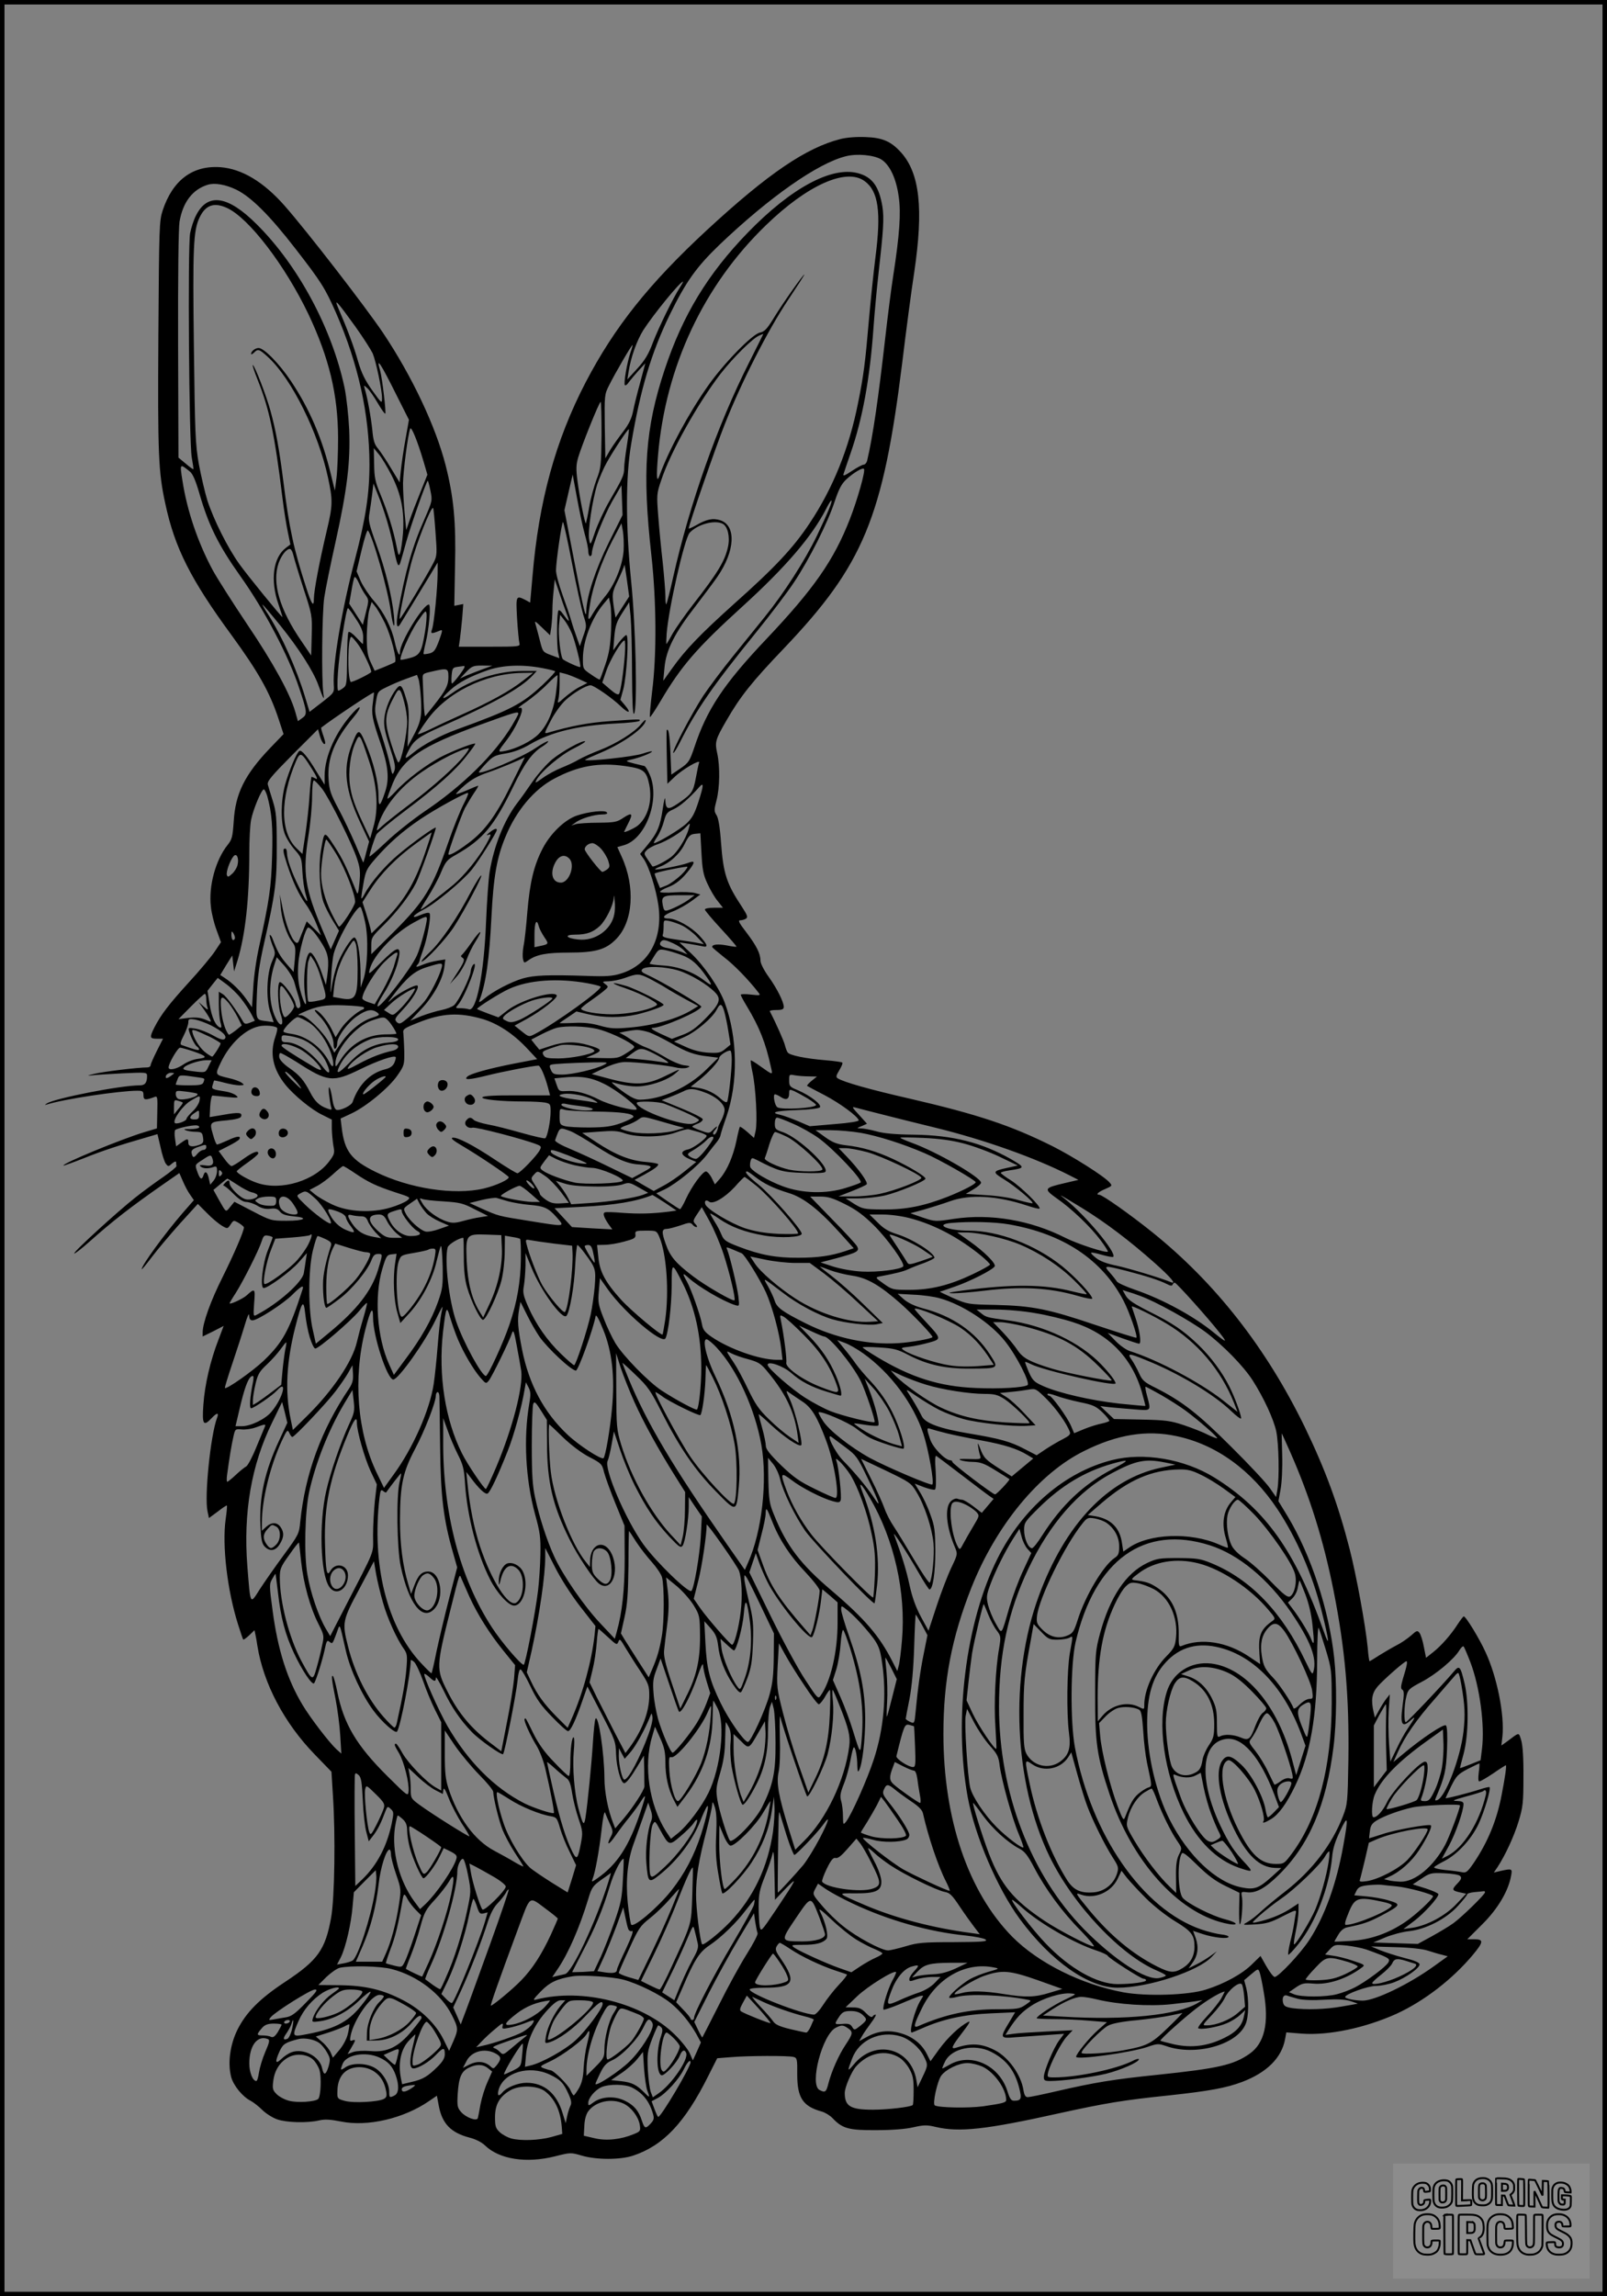 <?xml version="1.0" encoding="UTF-8"?>
<svg xmlns="http://www.w3.org/2000/svg" version="1.0" width="896pt" height="1280pt" viewBox="0 0 896 1280" preserveAspectRatio="xMidYMid meet">
  <rect x="0" y="0" width="896" height="1280" fill="#808080" stroke="none"/>
  <g transform="translate(0.00 0.00) scale(1)">
    <g transform="translate(0,1280) scale(0.1,-0.1)" fill="#000000" stroke="none">
      <path d="M4686 12025 c-192 -49 -404 -193 -744 -507 -323 -299 -515 -540 -676 -848 -169 -325 -262 -664 -297 -1082 l-13 -147 -27 15 c-52 26 -53 24 -46 -103 4 -65 10 -127 13 -138 5 -19 0 -20 -166 -20 l-172 0 6 40 c3 22 9 76 13 119 l6 79 -25 -5 -25 -5 4 221 c6 246 -7 383 -52 561 -56 219 -188 498 -349 739 -97 144 -423 566 -549 709 -118 134 -239 206 -358 215 -155 11 -266 -72 -322 -241 -19 -59 -20 -88 -24 -697 -4 -662 0 -762 39 -939 52 -244 141 -421 370 -733 147 -202 210 -313 259 -459 l30 -91 -76 -79 c-141 -148 -193 -253 -202 -409 -6 -84 -9 -99 -34 -130 -67 -84 -107 -230 -93 -345 3 -33 17 -91 31 -128 l25 -69 -36 -54 c-20 -29 -84 -106 -144 -171 -111 -122 -154 -178 -191 -250 -28 -56 -27 -63 14 -63 l34 0 -34 -67 c-19 -38 -35 -74 -35 -80 0 -7 -8 -13 -18 -13 -50 0 -244 -23 -297 -36 -34 -8 -43 -12 -20 -9 22 3 102 8 178 12 134 6 137 6 137 -15 0 -37 -11 -52 -41 -52 -106 0 -473 -72 -518 -101 -13 -9 -13 -10 3 -5 90 29 403 76 502 76 30 0 34 -3 34 -26 0 -27 11 -28 64 -8 14 5 15 -6 13 -85 l-2 -91 -70 -21 c-127 -38 -461 -176 -451 -186 1 -2 53 17 114 41 99 40 199 73 359 119 l51 15 17 -72 c8 -40 22 -82 29 -92 14 -18 15 -18 35 0 13 11 22 14 23 8 0 -7 1 -16 2 -22 1 -5 -33 -32 -74 -61 -41 -28 -111 -79 -155 -114 -98 -77 -348 -305 -341 -312 3 -3 40 26 83 64 130 116 230 194 421 327 l82 57 20 -46 c11 -26 29 -60 41 -76 l20 -29 -63 -72 c-101 -117 -228 -291 -228 -313 0 -4 25 26 55 66 30 40 100 123 156 186 l102 112 52 -52 c28 -29 66 -60 83 -70 31 -18 31 -17 48 8 16 24 17 24 45 8 16 -10 29 -21 29 -25 0 -21 -55 -148 -118 -275 -67 -133 -112 -258 -112 -310 l0 -23 59 29 58 30 -29 -77 c-45 -116 -76 -249 -84 -361 -8 -112 0 -125 46 -76 30 32 42 32 30 1 -36 -96 -71 -437 -53 -520 l8 -38 49 36 c26 21 50 36 51 34 2 -2 -1 -37 -7 -78 -20 -144 9 -395 69 -584 14 -45 27 -83 29 -85 2 -3 17 8 34 24 l29 28 5 -24 c3 -13 8 -41 11 -63 34 -211 150 -431 320 -606 l93 -96 8 -129 c15 -220 10 -576 -10 -685 -32 -178 -74 -237 -254 -356 -143 -94 -220 -171 -269 -270 -41 -84 -54 -186 -34 -262 13 -48 64 -110 108 -132 15 -8 45 -31 65 -51 20 -20 58 -44 84 -53 53 -18 166 -21 232 -6 33 8 63 6 124 -6 148 -30 349 17 490 114 l44 30 11 -59 c19 -97 67 -147 169 -174 36 -9 69 -26 88 -44 80 -78 231 -101 390 -61 87 22 89 22 150 4 82 -24 214 -24 286 0 168 56 288 182 418 442 l51 101 77 6 c93 8 321 9 349 1 19 -5 21 -13 20 -97 0 -130 31 -178 136 -207 19 -5 46 -22 60 -36 55 -59 91 -69 244 -68 88 0 165 6 207 16 58 13 75 14 125 2 131 -31 279 -15 688 76 260 57 355 73 615 100 221 24 316 41 406 75 137 52 220 134 239 238 l7 38 87 -7 c151 -11 353 32 528 111 154 71 311 192 425 328 60 72 61 87 9 87 l-40 0 83 83 c87 86 146 186 161 270 8 41 6 42 -58 28 l-38 -9 21 31 c43 66 91 169 117 254 24 79 27 104 27 248 1 104 -4 175 -12 203 -15 48 -8 48 -80 -6 l-31 -22 6 52 c12 119 -30 330 -94 468 -35 77 -110 200 -122 200 -3 -1 -18 -20 -33 -43 -37 -58 -91 -120 -138 -157 l-39 -31 -12 60 c-6 34 -17 68 -24 78 -12 16 -16 15 -49 -15 -20 -17 -56 -42 -79 -53 -23 -12 -66 -37 -95 -55 -29 -19 -54 -34 -56 -34 -2 0 -7 33 -10 73 -12 125 -64 408 -101 552 -64 249 -136 444 -250 680 -215 442 -499 804 -850 1086 -123 99 -279 209 -296 209 -22 0 -6 16 33 32 40 18 41 18 23 38 -31 35 -206 145 -315 200 -232 116 -418 178 -798 266 -220 50 -368 92 -401 113 -11 7 -10 15 9 46 12 20 20 39 16 42 -3 3 -45 9 -93 13 -110 9 -199 27 -211 43 -5 7 -12 25 -16 42 -6 23 -48 119 -84 188 -2 4 15 7 37 7 32 0 41 4 41 18 -1 28 -37 101 -85 168 -26 36 -45 74 -45 89 0 39 -22 83 -79 158 -40 52 -48 67 -34 67 10 0 24 4 32 9 12 8 8 19 -21 64 -87 131 -105 185 -118 361 -6 86 -15 137 -25 152 -14 22 -14 30 0 83 18 69 20 189 4 261 -14 65 -11 76 52 185 76 132 141 214 320 401 443 465 552 728 659 1589 22 182 52 409 67 505 53 357 31 554 -73 670 -56 62 -104 83 -199 86 -48 2 -104 -2 -139 -11z m228 -114 c47 -30 83 -105 97 -208 13 -90 5 -210 -31 -442 -11 -69 -31 -227 -45 -351 -38 -333 -68 -541 -100 -677 -3 -13 -12 -23 -19 -23 -8 0 -37 -16 -66 -35 -39 -26 -51 -31 -47 -18 3 10 21 63 40 118 66 190 107 414 127 695 6 85 18 214 26 285 30 266 34 327 24 393 -19 114 -57 166 -138 187 -147 38 -372 -84 -612 -331 -224 -231 -363 -460 -464 -764 -109 -328 -126 -570 -74 -1037 28 -251 30 -555 4 -757 -9 -76 -15 -141 -12 -143 2 -2 29 38 59 89 115 195 201 295 454 525 242 220 390 392 469 546 13 26 26 47 29 47 9 0 -20 -70 -80 -196 -68 -140 -182 -318 -292 -454 -38 -47 -117 -145 -177 -219 -59 -73 -134 -173 -166 -221 -63 -97 -175 -309 -166 -317 2 -3 19 23 36 57 94 187 182 314 429 619 77 95 171 219 208 275 85 127 189 334 227 451 23 69 38 98 65 123 40 37 90 67 98 58 10 -9 -37 -174 -79 -281 -89 -228 -200 -387 -463 -665 -241 -254 -334 -395 -404 -607 -26 -76 -31 -85 -78 -117 l-50 -34 -5 119 c-4 103 -11 144 -21 128 -1 -2 -1 -70 1 -151 l3 -147 39 37 c44 43 146 102 138 81 -3 -8 -11 -45 -18 -84 -15 -80 -22 -90 -97 -142 -60 -41 -71 -37 -74 22 -1 17 -7 -8 -14 -55 -14 -96 -30 -134 -87 -203 l-39 -47 20 -28 c29 -41 69 -168 82 -259 26 -187 -55 -333 -210 -380 -44 -14 -83 -17 -186 -13 -220 7 -297 4 -360 -14 -67 -20 -167 -72 -216 -114 -24 -20 -31 -22 -26 -9 36 94 55 226 67 464 11 223 30 334 79 450 59 144 159 263 270 322 135 72 248 92 395 71 105 -15 120 -26 136 -104 18 -89 -7 -181 -64 -228 -18 -15 -76 -41 -76 -35 0 2 9 20 20 42 31 60 26 69 -22 38 -38 -26 -50 -28 -142 -29 -56 0 -112 -4 -126 -8 l-25 -8 24 17 c30 23 105 45 148 45 23 0 32 4 27 11 -9 15 -102 5 -167 -17 -68 -23 -147 -99 -191 -183 -49 -94 -72 -189 -86 -357 -6 -76 -15 -161 -21 -187 -5 -27 -6 -59 -3 -73 6 -24 6 -24 33 -5 43 30 99 41 222 41 148 0 206 16 263 74 96 96 110 291 32 461 l-24 53 38 11 c122 36 203 259 142 394 -11 26 -25 47 -29 47 -4 1 -30 7 -58 14 -49 13 -49 14 -20 21 48 10 114 36 120 45 3 5 -20 0 -52 -11 -49 -17 -310 -45 -321 -35 -1 2 39 20 89 41 127 54 249 142 249 180 0 6 -11 -4 -25 -21 -34 -44 -139 -110 -230 -145 -42 -16 -95 -40 -118 -53 -23 -14 -67 -34 -97 -46 -30 -12 -77 -37 -103 -56 -42 -30 -46 -32 -36 -12 25 47 135 140 208 176 40 20 69 38 63 40 -17 5 -125 -54 -183 -101 -30 -25 -79 -80 -109 -123 -30 -44 -69 -99 -88 -123 -71 -94 -128 -236 -152 -381 -6 -36 -15 -162 -20 -280 -11 -286 -54 -502 -96 -486 -9 3 -29 6 -46 6 -29 0 -30 1 -15 18 39 43 122 259 86 225 -7 -7 -14 -25 -15 -40 -4 -35 -67 -164 -92 -186 -10 -9 -41 -21 -69 -27 -28 -5 -79 -21 -114 -34 l-62 -26 60 63 c68 71 120 165 130 233 l6 46 -44 -7 c-24 -4 -59 -13 -78 -21 -41 -17 -46 -17 -33 -1 6 6 10 15 11 20 0 4 9 32 20 62 23 62 46 189 36 204 -3 6 -24 2 -52 -10 -58 -25 -42 0 21 32 62 31 215 158 266 221 41 51 140 208 140 222 0 11 -15 6 -40 -14 -19 -15 -20 -19 -6 -13 17 6 15 -2 -13 -53 -46 -81 -120 -172 -183 -226 -68 -56 -175 -138 -182 -138 -3 0 15 31 40 70 24 38 58 100 73 137 26 62 34 71 86 100 147 84 209 158 315 375 64 133 108 193 166 228 19 12 33 25 30 28 -3 3 -36 -15 -73 -40 -75 -51 -313 -151 -313 -132 0 3 18 25 41 49 37 39 48 45 109 55 46 8 89 24 135 51 118 69 268 105 478 116 70 3 130 10 133 15 6 10 0 10 -167 -2 -117 -8 -217 -27 -346 -65 -20 -6 -18 -1 18 68 21 41 58 92 83 115 45 41 114 82 139 82 18 0 122 -72 169 -118 44 -42 60 -38 23 6 l-26 31 16 58 c19 72 33 303 17 303 -5 0 -24 -19 -42 -42 l-31 -43 6 75 c6 64 13 84 45 134 l38 59 8 -79 c4 -44 8 -186 8 -316 1 -158 4 -234 11 -227 20 20 10 485 -16 739 -31 313 -31 581 0 764 51 305 113 511 215 721 90 184 148 266 278 391 278 265 547 454 704 493 62 16 157 7 198 -18z m-94 -120 c78 -56 94 -172 61 -426 -11 -88 -27 -243 -36 -345 -20 -235 -30 -316 -61 -467 -50 -253 -140 -475 -270 -670 -90 -136 -194 -247 -420 -448 -189 -170 -272 -256 -346 -360 l-50 -70 7 74 c9 99 57 193 173 342 48 63 103 136 122 164 99 144 106 285 16 315 -41 13 -76 6 -133 -27 -24 -13 -43 -22 -43 -19 0 20 149 450 201 581 91 231 241 526 353 693 52 78 93 142 91 142 -7 0 -116 -154 -166 -235 -42 -69 -56 -84 -82 -89 -42 -8 -201 -171 -289 -296 -108 -153 -220 -360 -272 -504 -15 -41 -17 -2 -7 117 42 494 254 946 602 1282 231 224 447 320 549 246z m-3501 -49 c81 -40 185 -143 328 -328 145 -187 165 -219 227 -359 123 -282 185 -562 186 -842 0 -165 -21 -303 -80 -528 -74 -281 -126 -588 -119 -702 3 -44 2 -45 -66 -98 l-69 -53 -26 86 c-47 154 -129 338 -205 457 -20 30 -34 55 -31 55 2 0 47 -53 99 -117 104 -129 183 -253 211 -329 29 -81 36 -94 29 -50 -11 72 -8 449 5 536 7 47 35 184 62 305 66 297 84 451 77 630 -4 77 -15 182 -26 234 -70 330 -259 682 -490 911 -161 161 -274 177 -338 49 -13 -24 -27 -69 -33 -99 -14 -80 -6 -1167 9 -1249 6 -35 11 -65 9 -66 -2 -2 -21 12 -43 31 l-40 33 -2 628 c-1 393 2 650 8 688 19 109 73 179 157 205 39 12 99 2 161 -28z m-54 -101 c122 -55 325 -321 455 -593 115 -244 164 -446 165 -688 0 -85 -4 -186 -9 -225 l-9 -70 -22 90 c-47 197 -119 366 -223 521 -65 97 -150 184 -180 184 -19 0 -42 -18 -42 -33 0 -5 7 -1 16 7 22 23 29 21 80 -26 130 -120 279 -419 333 -671 27 -126 27 -152 -8 -299 -40 -169 -71 -332 -71 -376 0 -50 -13 -32 -43 63 -69 212 -95 332 -127 590 -23 181 -42 286 -72 395 -23 84 -86 247 -98 255 -5 3 7 -33 26 -81 65 -161 95 -301 139 -661 8 -67 22 -152 30 -190 l14 -68 -25 -19 c-71 -53 -88 -180 -42 -313 13 -40 24 -73 23 -73 -6 0 -194 231 -240 295 -66 92 -143 246 -179 356 -13 42 -34 132 -47 200 -20 113 -22 169 -28 654 -7 556 -3 649 31 721 33 71 81 88 153 55z m2526 -443 c-37 -57 -117 -220 -151 -308 -24 -65 -45 -99 -87 -145 l-55 -60 7 45 c13 80 46 173 82 230 56 87 205 270 221 270 2 0 -6 -15 -17 -32z m-1810 -218 c45 -63 88 -131 97 -150 18 -43 52 -203 52 -249 0 -32 -1 -32 -54 42 -41 58 -60 96 -80 164 -22 79 -60 180 -111 298 -24 56 -5 35 96 -105z m2195 -202 c-177 -351 -331 -787 -422 -1192 -18 -82 -36 -151 -39 -154 -3 -3 -5 17 -5 44 0 27 -7 112 -15 189 -9 77 -20 194 -25 260 -9 116 -9 123 17 199 51 155 202 425 331 593 71 91 180 199 216 213 12 5 22 9 22 9 1 1 -35 -72 -80 -161z m-661 56 c-19 -55 -39 -173 -31 -181 4 -4 14 4 23 18 10 13 34 42 54 64 l37 40 -28 -105 c-16 -58 -34 -130 -40 -161 -8 -41 -23 -72 -54 -113 -24 -31 -57 -77 -73 -103 l-28 -48 -3 177 c-2 174 -2 179 24 230 32 65 127 228 131 225 1 -2 -4 -21 -12 -43z m-1300 -245 l65 -129 -19 -108 c-11 -59 -22 -137 -26 -174 l-7 -67 -48 79 c-26 44 -59 93 -72 109 -20 23 -27 46 -32 103 -7 68 -28 187 -43 233 -5 19 -5 19 14 2 11 -9 37 -46 58 -82 21 -36 40 -63 43 -61 6 7 -17 196 -28 238 -25 85 0 48 95 -143z m1139 -212 c-2 -171 -3 -186 -28 -250 -14 -38 -33 -107 -41 -154 -8 -48 -17 -88 -18 -90 -6 -5 -36 148 -47 235 -9 67 -8 92 4 133 21 70 117 309 125 309 3 0 5 -82 5 -183z m-992 -151 l21 -72 -40 -100 c-22 -54 -49 -124 -59 -154 l-19 -55 -9 95 c-5 52 -9 127 -9 166 1 67 27 271 40 304 6 17 41 -69 75 -184z m1133 89 c-8 -50 -15 -106 -15 -125 0 -38 -7 -54 -85 -188 -26 -45 -60 -119 -76 -164 -27 -79 -28 -80 -34 -45 -9 45 18 222 45 307 12 36 35 90 52 120 37 67 120 192 124 187 2 -1 -3 -43 -11 -92z m-1311 -166 c53 -105 71 -197 63 -320 -4 -47 -11 -97 -16 -110 -7 -21 -10 -16 -20 36 -18 90 -49 190 -88 285 -31 74 -36 97 -37 173 l-2 89 28 -34 c16 -18 48 -72 72 -119z m-1126 23 c16 -12 32 -49 52 -117 52 -182 107 -293 229 -465 135 -189 269 -444 329 -625 45 -134 46 -147 18 -167 l-25 -18 -15 53 c-29 101 -124 274 -268 487 -79 118 -165 253 -191 300 -83 154 -144 332 -170 502 -15 95 -15 95 41 50z m2202 -348 c11 -38 20 -82 20 -97 0 -15 5 -27 10 -27 6 0 10 7 10 16 0 39 66 206 113 289 l52 90 3 -83 3 -83 -76 -152 c-74 -149 -124 -301 -126 -381 -1 -56 -14 -2 -69 285 l-53 275 23 100 23 99 24 -130 c13 -71 32 -162 43 -201z m-860 240 c11 -54 11 -56 -33 -157 -68 -153 -106 -286 -148 -519 -12 -67 -7 -98 12 -68 5 8 54 89 109 179 l100 165 0 -55 c0 -85 -20 -287 -31 -316 -10 -27 -5 -28 44 -8 16 7 15 1 -5 -56 -20 -53 -28 -64 -52 -71 -17 -4 -32 -6 -34 -4 -2 2 3 30 11 62 19 77 31 214 18 214 -32 0 -161 -211 -161 -264 0 -35 -16 -4 -29 55 -17 80 -61 167 -116 229 -26 30 -59 79 -73 109 l-24 56 28 118 c15 64 31 114 35 110 26 -28 111 -326 128 -451 12 -92 26 -110 17 -22 -12 112 -46 250 -96 390 -43 119 -48 140 -40 180 4 25 11 72 15 105 l7 60 24 -60 c39 -96 72 -208 90 -305 9 -49 20 -90 25 -90 9 0 7 -3 44 130 25 90 113 340 120 340 2 0 9 -25 15 -56z m28 -229 c9 -120 9 -133 -10 -170 -31 -62 -182 -314 -189 -315 -7 0 28 171 62 305 30 115 113 325 124 313 2 -2 8 -62 13 -133z m761 -173 c24 -125 53 -255 63 -289 20 -62 20 -63 0 -119 l-19 -56 -17 48 c-10 27 -24 69 -31 94 -7 25 -29 90 -49 145 -20 55 -36 116 -36 135 0 49 32 270 39 270 3 0 26 -102 50 -228z m841 218 c28 -15 41 -74 29 -128 -17 -79 -57 -145 -195 -322 -45 -58 -96 -131 -114 -162 -17 -32 -33 -58 -34 -58 -2 0 -1 26 1 58 11 141 99 529 128 562 43 47 140 74 185 50z m-553 -150 c-6 -83 -51 -193 -106 -258 -22 -27 -52 -69 -66 -93 -28 -50 -31 -40 -14 61 15 94 63 230 122 344 l52 99 8 -44 c4 -24 6 -73 4 -109z m-1842 -22 c4 -18 29 -101 56 -185 49 -150 50 -153 47 -264 l-3 -113 -51 75 c-126 182 -169 331 -130 442 16 43 43 77 62 77 7 0 15 -15 19 -32z m1835 -292 l-38 -59 -6 34 c-15 100 -15 104 20 175 18 38 34 76 35 84 1 8 7 -28 14 -80 l13 -95 -38 -59z m-1431 66 c18 -26 18 -29 1 -96 l-17 -69 -38 59 -38 59 12 69 c6 38 14 73 17 78 4 6 15 -9 25 -32 10 -23 27 -54 38 -68z m1120 -102 c21 -55 17 -54 -25 4 -7 11 -17 17 -20 13 -10 -9 -11 -194 -2 -234 l7 -32 -46 17 c-46 17 -47 18 -63 82 -9 36 -20 76 -24 90 -7 22 -2 19 36 -18 l45 -43 7 47 c3 26 6 68 6 94 0 26 3 75 7 109 l6 62 23 -68 c12 -37 32 -93 43 -123z m248 -95 c-4 -85 -11 -128 -32 -190 -15 -44 -29 -82 -31 -83 -1 -2 -23 10 -48 28 -46 31 -46 31 -46 89 0 97 48 224 114 303 l31 37 8 -37 c5 -20 6 -86 4 -147z m-1260 40 c34 -72 68 -205 55 -216 -4 -3 -31 -15 -60 -27 l-53 -21 -22 47 c-18 39 -22 65 -22 147 1 55 7 120 14 145 l13 45 20 -25 c12 -14 36 -57 55 -95z m-162 24 c29 -43 40 -71 40 -100 0 -21 -1 -39 -2 -39 -2 0 -18 17 -37 37 -19 21 -38 34 -43 30 -4 -5 -8 -73 -8 -153 -1 -131 -2 -145 -20 -158 -11 -9 -24 -16 -29 -16 -5 0 -6 42 -2 98 7 110 46 362 56 362 3 0 24 -27 45 -61z m385 -69 c-19 -115 -28 -133 -85 -148 -26 -7 -49 -11 -51 -10 -10 11 51 150 92 210 43 63 49 69 52 48 2 -14 -1 -58 -8 -100z m820 -15 c18 -45 51 -176 45 -183 -4 -5 -93 36 -98 45 -13 22 -25 136 -20 189 l6 57 23 -29 c13 -16 33 -51 44 -79z m-1192 -59 c25 -34 72 -133 72 -151 0 -8 -110 -62 -115 -56 -19 31 -16 251 4 251 4 0 22 -20 39 -44z m1486 -53 c-7 -96 -23 -205 -32 -220 -5 -9 -21 -1 -51 25 l-43 37 22 64 c20 61 86 171 102 171 4 0 5 -35 2 -77z m-894 -71 c0 -10 -62 -92 -70 -92 -3 0 -4 20 -2 44 4 42 6 45 35 49 18 2 33 5 35 5 1 1 2 -2 2 -6z m105 -11 c-27 -10 -68 -26 -90 -35 l-40 -18 34 36 c32 33 40 36 90 36 l56 -1 -50 -18z m328 5 c37 -7 70 -15 72 -18 3 -3 -28 -36 -68 -74 -117 -109 -176 -140 -482 -251 -89 -32 -188 -85 -242 -130 -48 -39 -51 -37 -24 15 28 55 55 75 171 127 302 134 454 219 519 289 l24 26 -80 0 c-134 0 -289 -49 -394 -125 -59 -42 -64 -31 -9 18 47 43 113 78 212 112 84 28 191 32 301 11z m-523 -48 c0 -55 -15 -80 -129 -220 -3 -4 -7 32 -9 80 -2 48 -4 103 -5 122 -2 34 -1 35 48 46 90 21 95 20 95 -28z m415 -23 c-71 -56 -185 -119 -342 -189 -65 -29 -146 -67 -180 -84 -35 -17 -63 -27 -63 -24 1 4 22 38 49 75 109 155 324 262 530 266 l64 1 -58 -45z m310 11 l50 -23 -43 -22 c-24 -12 -61 -39 -84 -59 -39 -35 -41 -35 -35 -12 4 14 7 54 7 89 l0 63 28 -7 c15 -3 50 -17 77 -29z m-878 -112 c6 -99 -1 -131 -47 -215 l-28 -52 5 104 c4 80 2 118 -11 159 -24 82 -32 90 -56 60 -34 -43 -62 -111 -67 -164 -4 -41 2 -73 30 -160 29 -89 34 -113 25 -135 -10 -24 -11 -22 -23 34 -6 33 -29 112 -50 176 -36 108 -38 121 -29 175 9 58 10 60 58 83 27 14 77 35 110 47 l61 22 8 -22 c5 -11 11 -62 14 -112z m754 41 c-12 -102 -46 -184 -98 -237 -38 -39 -124 -82 -187 -94 -44 -8 -44 -8 13 66 38 50 81 136 81 162 0 12 -5 16 -17 11 -10 -3 9 13 42 35 33 23 85 66 114 96 30 31 57 54 59 52 2 -3 -1 -43 -7 -91z m-847 -60 c9 -32 16 -80 16 -106 0 -73 -33 -229 -49 -229 -4 0 -22 47 -40 104 -41 129 -38 163 23 275 22 41 30 33 50 -44z m-175 -2 c-9 -63 -4 -90 42 -224 44 -130 51 -200 26 -274 -28 -84 -37 -89 -37 -19 0 74 -27 184 -71 288 -37 89 -42 88 -80 -13 -48 -128 -34 -248 50 -427 l49 -105 -16 -60 c-8 -33 -16 -58 -17 -57 -1 2 -21 48 -44 103 -24 55 -65 143 -93 195 -44 82 -52 105 -56 166 -8 117 33 219 140 347 46 55 44 76 -2 26 -97 -105 -160 -244 -160 -353 l0 -50 -46 74 c-51 85 -83 122 -95 114 -15 -9 -58 -112 -79 -187 -24 -87 -26 -205 -4 -270 8 -25 34 -67 56 -92 39 -44 40 -49 44 -123 2 -42 10 -99 18 -126 19 -62 7 -50 -37 39 -41 82 -67 156 -67 190 0 14 -4 25 -10 25 -15 0 -12 -19 11 -89 31 -95 65 -168 103 -220 19 -25 46 -75 60 -111 l26 -64 -40 39 -40 39 -16 -40 c-9 -21 -20 -50 -25 -63 -7 -18 -12 -21 -23 -12 -23 19 -54 103 -70 187 l-16 79 5 -66 c4 -71 34 -162 66 -202 17 -22 18 -35 13 -95 l-7 -70 -40 46 c-36 42 -51 69 -78 141 -5 13 -12 21 -15 19 -2 -3 4 -27 14 -54 19 -47 19 -48 -1 -93 -30 -68 -35 -208 -10 -283 l19 -56 -35 5 c-67 9 -64 1 -59 146 4 103 13 167 41 292 62 273 71 343 70 540 0 158 -3 189 -22 250 -12 39 -25 80 -28 92 -4 18 21 48 137 165 l143 143 11 -39 c6 -22 17 -41 23 -43 9 -3 8 9 -3 42 -9 25 -15 47 -13 49 63 49 283 196 294 196 1 0 -2 -26 -6 -57z m811 -61 c0 -5 -16 -34 -35 -66 -98 -162 -277 -338 -492 -482 -64 -44 -159 -119 -210 -168 -51 -48 -93 -84 -93 -80 0 15 28 102 39 123 6 10 79 71 163 134 176 132 280 225 343 308 25 31 45 60 45 63 0 9 -113 -34 -183 -69 -87 -44 -203 -132 -262 -197 -25 -27 -45 -45 -45 -38 0 6 14 44 30 84 58 138 159 206 490 327 190 69 210 75 210 61z m-834 -259 c47 -138 56 -270 26 -372 l-18 -65 -33 70 c-54 114 -71 163 -80 228 -10 74 2 172 30 235 24 56 25 55 75 -96z m535 28 c-51 -64 -172 -173 -304 -272 -67 -50 -137 -106 -156 -123 -33 -31 -33 -31 -26 -6 31 108 121 220 247 307 92 64 221 129 261 132 5 1 -5 -17 -22 -38z m-852 -77 c29 -46 35 -62 21 -54 -10 5 -21 10 -23 10 -2 0 -7 -46 -11 -102 -3 -57 -14 -154 -23 -216 l-17 -112 -33 32 c-91 88 -92 275 -3 484 24 55 30 53 89 -42z m1110 -91 c-85 -172 -147 -256 -239 -324 -64 -48 -110 -73 -110 -60 0 17 71 214 92 256 12 22 34 59 50 83 16 23 27 42 24 42 -3 0 -31 -11 -62 -25 -32 -14 -59 -23 -61 -21 -2 2 19 24 47 48 37 32 74 53 130 72 59 20 178 69 206 85 1 1 -34 -70 -77 -156z m-1053 -20 c43 -58 164 -299 194 -388 18 -53 20 -76 14 -137 -5 -52 -9 -67 -15 -53 -58 145 -79 187 -124 257 -59 90 -56 91 -76 -26 -14 -84 -7 -225 15 -286 9 -25 32 -70 51 -101 l35 -57 -23 -52 -23 -52 -46 108 c-98 232 -111 317 -79 521 12 72 21 172 21 222 0 51 4 91 10 91 5 0 25 -21 46 -47z m2099 -70 c-23 -71 -36 -94 -69 -125 -35 -32 -161 -108 -180 -108 -3 0 5 16 18 35 13 19 30 58 37 85 12 45 18 53 54 69 36 16 87 60 143 123 27 31 26 11 -3 -79z m-2405 30 c26 -95 32 -172 27 -337 -5 -172 -15 -242 -72 -501 -15 -66 -30 -169 -33 -230 l-7 -110 -32 46 c-32 45 -77 90 -122 119 l-23 15 33 55 34 54 5 -45 5 -44 19 60 c44 144 66 347 66 601 0 72 4 155 10 184 11 57 58 170 71 170 4 0 13 -17 19 -37z m1095 -45 c-18 -35 -57 -130 -85 -212 -89 -257 -131 -327 -304 -500 l-126 -125 0 47 c0 46 3 50 71 117 75 75 143 163 179 234 19 37 110 291 110 307 0 10 -126 -80 -206 -147 -77 -64 -157 -158 -191 -222 -8 -16 -16 -27 -18 -25 -2 1 3 38 11 81 12 71 18 84 64 137 76 88 156 158 254 224 83 56 247 146 265 146 5 0 -6 -28 -24 -62z m1255 -138 c-16 -57 -65 -134 -102 -160 -37 -27 -97 -56 -101 -49 -1 2 -13 19 -25 37 -22 32 -23 35 -7 52 9 10 37 26 62 34 51 18 131 66 158 96 24 26 25 25 15 -10z m-1471 -137 c-60 -175 -121 -273 -243 -392 l-55 -54 -6 29 c-4 16 -15 55 -25 87 l-19 58 46 72 c57 88 141 174 252 255 47 34 86 62 87 62 2 0 -15 -53 -37 -117z m1575 -168 c15 -33 40 -77 57 -97 l30 -38 -51 0 c-27 0 -50 -4 -50 -10 0 -5 40 -53 90 -107 49 -53 88 -98 86 -100 -1 -2 -26 1 -54 7 -49 9 -83 6 -81 -9 0 -3 30 -28 65 -56 56 -42 140 -129 193 -198 13 -16 10 -17 -43 -11 -31 4 -56 3 -56 -1 0 -4 15 -33 34 -64 70 -116 105 -204 134 -338 11 -48 14 -48 -61 5 -26 19 -49 33 -51 31 -2 -2 2 -33 10 -69 18 -84 28 -274 17 -324 l-9 -39 -37 33 c-21 18 -39 31 -42 29 -2 -3 -11 -37 -19 -78 -18 -85 -51 -163 -91 -210 l-29 -33 -18 36 c-10 20 -25 36 -32 36 -19 0 -80 -84 -112 -154 -14 -31 -29 -56 -32 -56 -4 0 -35 20 -70 44 l-63 44 47 22 c67 33 187 131 234 192 22 29 48 62 58 74 9 12 18 27 19 35 1 8 15 53 32 101 68 194 64 446 -9 641 -31 82 -113 203 -187 273 l-65 61 54 -8 c29 -5 63 -11 76 -14 33 -8 27 10 -19 60 -46 49 -128 95 -172 95 -42 0 -29 20 28 41 28 11 72 36 100 56 l50 37 -30 8 c-17 5 -67 7 -112 4 -46 -4 -83 -2 -83 3 0 4 19 16 43 25 46 17 81 46 123 101 31 41 28 50 -12 34 -35 -13 -176 -41 -181 -35 -2 2 9 8 24 14 56 20 113 71 140 127 23 46 31 54 57 57 l31 3 6 -110 c5 -91 10 -121 33 -170z m-2065 158 c47 -79 101 -219 101 -260 0 -22 -80 -144 -90 -138 -4 2 -23 37 -43 77 -37 77 -57 153 -57 218 0 55 21 190 29 190 4 0 31 -39 60 -87z m1471 37 c16 -17 34 -47 41 -67 10 -32 9 -38 -7 -50 -10 -7 -21 -13 -26 -13 -10 0 -98 112 -98 126 0 16 22 34 43 34 10 0 32 -14 47 -30z m-2025 -89 c-3 -16 -17 -39 -30 -51 -21 -19 -25 -21 -30 -8 -6 16 17 81 37 105 17 20 31 -9 23 -46z m1849 33 c35 -34 0 -134 -47 -134 -47 0 -62 52 -32 110 21 41 53 51 79 24z m626 -89 c-25 -24 -62 -51 -82 -60 l-38 -15 -15 36 c-8 20 -15 40 -15 44 0 6 132 34 180 39 8 0 -5 -19 -30 -44z m-375 -221 c-16 -87 -108 -152 -201 -141 -69 7 -81 27 -17 27 63 0 99 13 137 48 34 32 75 115 78 157 1 20 3 14 5 -15 3 -24 2 -59 -2 -76z m423 87 c-27 -22 -93 -56 -124 -65 -19 -6 -23 -1 -29 30 -9 48 1 54 99 54 l79 0 -25 -19z m-1812 -132 c19 -87 14 -247 -10 -319 l-15 -45 -1 95 c-2 99 -18 185 -35 184 -16 0 -72 -89 -94 -149 -11 -30 -25 -83 -30 -117 -9 -58 -10 -55 -5 37 2 55 9 118 15 140 23 86 133 275 150 258 5 -5 16 -43 25 -84z m344 20 c0 -28 -35 -160 -55 -204 -33 -75 -206 -298 -220 -284 -3 4 10 33 31 65 44 68 79 152 89 212 10 62 -13 55 -99 -31 -72 -72 -73 -73 -64 -38 22 79 137 200 246 259 62 34 72 37 72 21z m1425 -39 c22 -11 58 -38 80 -61 l40 -42 -32 6 c-17 4 -70 12 -118 19 -65 9 -84 15 -80 26 3 7 5 30 5 49 0 35 1 35 32 29 18 -4 51 -15 73 -26z m-801 -3 c3 -13 17 -40 31 -61 26 -38 26 -39 -27 -50 l-28 -6 0 70 c0 69 12 93 24 47z m-1257 -29 c12 -13 35 -46 52 -74 32 -53 37 -87 25 -178 l-7 -46 -22 63 c-22 65 -52 117 -65 117 -27 0 -44 -157 -27 -250 12 -67 -9 -38 -29 40 -12 47 -15 88 -11 145 5 76 41 205 56 205 4 0 17 -10 28 -22z m-437 -35 c0 -7 -4 -13 -10 -13 -5 0 -10 12 -10 28 0 21 2 24 10 12 5 -8 10 -21 10 -27z m684 -173 c0 -166 -11 -182 -104 -163 l-33 6 6 57 c8 70 36 149 78 215 32 50 32 50 42 25 6 -14 11 -77 11 -140z m1761 141 c22 -10 49 -28 59 -40 l19 -21 -34 14 c-19 7 -53 17 -76 21 -39 6 -53 21 -36 38 10 11 25 8 68 -12z m44 -64 c56 -20 91 -51 142 -124 34 -49 31 -53 -15 -18 -63 48 -146 78 -229 83 -43 3 -76 7 -75 11 2 3 14 23 27 44 22 35 26 37 60 31 20 -4 60 -16 90 -27z m-1584 1 c-2 -7 -11 -38 -20 -68 -10 -30 -37 -89 -61 -131 l-45 -77 -34 11 c-19 6 -35 16 -35 22 0 35 75 156 124 203 53 51 79 65 71 40z m-426 -128 c37 -123 37 -117 -16 -128 -26 -6 -50 -8 -53 -5 -11 10 -11 199 0 227 l11 30 20 -30 c11 -16 28 -58 38 -94z m-148 -25 c6 -22 17 -60 25 -84 7 -24 11 -47 8 -52 -10 -17 -22 -9 -27 19 -7 34 -75 125 -88 117 -14 -9 -10 -135 6 -179 22 -63 0 -79 -28 -21 -39 81 -41 197 -5 305 l11 34 44 -49 c24 -28 48 -68 54 -90z m822 83 c-12 -49 -64 -150 -97 -191 -20 -24 -58 -63 -87 -87 -46 -39 -52 -41 -67 -27 -14 15 -11 21 36 71 51 54 91 120 80 132 -9 9 -108 -43 -142 -74 -28 -26 -28 -25 4 17 80 104 122 139 190 160 84 26 89 26 83 -1z m1320 -18 c67 -21 164 -79 206 -124 34 -36 23 -64 -57 -145 -52 -52 -81 -73 -127 -90 l-59 -22 -66 30 c-38 18 -56 31 -43 31 54 0 273 96 273 119 0 10 -231 146 -297 175 -34 15 -41 22 -32 33 17 20 126 16 202 -7z m-160 -46 c28 -15 70 -38 92 -52 22 -14 71 -42 109 -63 l69 -37 -34 -21 c-81 -50 -212 -87 -349 -99 -81 -7 -105 -6 -163 10 -48 14 -92 19 -148 16 -43 -2 -79 -2 -79 -1 0 1 21 16 47 33 l47 32 67 -16 c83 -20 184 -20 269 -1 74 18 150 45 150 54 0 11 -155 89 -209 105 -89 26 -93 17 -6 -12 44 -15 104 -41 134 -58 48 -28 52 -33 35 -42 -46 -25 -154 -45 -239 -46 -85 0 -175 16 -175 32 0 4 22 22 48 40 26 18 60 43 77 57 29 24 29 25 10 39 -19 15 -18 15 20 16 22 1 63 9 90 19 69 25 78 25 138 -5z m-2281 -108 c22 -27 48 -67 59 -88 l20 -38 -28 -11 c-23 -9 -30 -7 -38 7 -36 63 -93 140 -112 152 l-23 14 0 -68 c0 -38 4 -84 9 -102 7 -24 7 -32 -1 -30 -26 9 -48 57 -59 129 l-12 76 28 36 29 36 44 -32 c25 -18 63 -54 84 -81z m1934 83 c33 -6 65 -14 72 -18 19 -11 -249 -204 -366 -265 -33 -17 -33 -17 -73 15 l-40 32 66 36 c84 46 177 119 169 133 -18 28 -198 -26 -272 -82 l-53 -41 -60 22 c-32 12 -59 23 -59 25 0 8 128 89 177 111 110 51 274 62 439 32z m-1665 -67 c16 -25 29 -53 29 -61 0 -16 -38 -61 -51 -61 -13 0 -29 71 -29 128 0 62 8 61 51 -6z m680 -4 c-16 -24 -45 -58 -65 -77 -34 -33 -36 -33 -60 -17 l-25 16 42 39 c38 35 110 79 130 81 4 0 -5 -19 -22 -42z m-1141 -17 c0 -16 3 -38 7 -48 5 -14 0 -13 -22 7 l-28 25 25 -35 c14 -19 31 -45 37 -57 11 -22 11 -22 -26 -6 -27 11 -53 13 -93 9 l-55 -7 70 71 c38 38 73 70 77 70 5 0 8 -13 8 -29z m125 -22 c14 -18 37 -53 50 -79 l23 -46 -34 -28 c-20 -15 -37 -26 -38 -24 -20 22 -38 83 -43 139 -7 78 1 86 42 38z m1805 26 c0 -11 -145 -105 -186 -121 -36 -14 -50 -15 -70 -5 -22 10 -24 14 -13 27 19 23 97 66 154 86 47 16 115 24 115 13z m-1052 -50 c4 -4 2 -10 -5 -12 -33 -12 -97 -69 -123 -109 l-29 -46 -24 49 c-26 50 -72 103 -90 103 -6 0 4 -14 22 -32 41 -40 81 -118 81 -158 0 -18 4 -29 10 -25 6 3 10 17 10 29 0 37 60 118 114 154 52 35 81 39 109 18 17 -13 13 -16 -34 -31 -59 -20 -126 -76 -173 -147 l-32 -46 -28 54 c-33 62 -127 154 -159 155 -19 0 -18 2 8 14 82 37 130 45 233 41 57 -2 106 -7 110 -11z m2010 -22 c6 -21 17 -71 23 -112 l12 -74 -29 -24 c-25 -21 -37 -24 -94 -21 -44 3 -85 13 -128 33 l-64 29 61 27 c64 29 153 105 177 151 19 37 29 35 42 -9z m-1348 -43 c84 -25 169 -80 245 -160 l60 -64 -135 -26 c-136 -27 -237 -55 -254 -71 -22 -20 9 -19 106 5 91 23 264 56 290 56 11 0 36 -57 53 -121 l12 -45 -183 0 c-120 1 -187 -3 -194 -10 -12 -12 99 -24 236 -24 45 0 96 -3 113 -6 29 -6 31 -9 31 -50 0 -51 -18 -142 -30 -149 -5 -3 -64 11 -132 30 -67 19 -152 41 -188 47 -36 7 -71 18 -78 25 -17 17 -27 16 -42 -2 -18 -21 6 -48 35 -41 19 5 281 -63 358 -93 25 -10 27 -13 16 -33 -17 -32 -110 -128 -124 -128 -6 0 -61 33 -121 73 -126 84 -215 130 -241 125 -12 -3 6 -17 57 -47 85 -50 248 -159 256 -172 7 -12 -67 -47 -138 -64 -165 -39 -417 0 -605 93 -136 67 -172 115 -188 247 l-6 50 58 27 c83 38 211 144 258 212 39 56 40 61 39 135 -1 42 -4 87 -5 101 -4 23 3 28 81 59 135 54 227 59 360 21z m-967 -20 c50 -34 99 -102 123 -173 21 -63 14 -95 -10 -47 -43 82 -127 145 -211 157 -25 3 -45 9 -45 14 0 17 63 79 79 79 10 0 38 -14 64 -30z m444 8 c18 -20 43 -61 43 -70 0 -2 -28 -4 -63 -4 -103 -2 -191 -52 -249 -143 -25 -40 -28 -42 -28 -20 0 76 111 209 202 240 68 23 71 23 95 -3z m-990 -24 c64 -33 91 -60 76 -75 -8 -8 -26 -3 -65 19 -30 17 -73 34 -97 38 -42 7 -43 6 -36 -17 11 -35 33 -77 45 -84 5 -3 10 -10 10 -15 0 -8 -26 -1 -98 25 -9 3 -6 18 13 54 14 28 25 60 25 72 0 19 4 21 37 16 20 -4 60 -18 90 -33z m368 -14 c3 -4 -2 -27 -10 -50 -32 -91 -13 -180 55 -265 47 -59 148 -142 208 -170 l52 -26 0 -52 c1 -29 5 -71 9 -95 8 -38 5 -47 -20 -81 -80 -112 -271 -171 -405 -125 -48 16 -114 54 -114 65 0 3 27 25 60 48 33 23 60 46 60 52 0 18 -28 8 -83 -31 -30 -22 -60 -40 -66 -40 -6 0 -25 19 -41 42 l-31 42 55 28 c30 15 57 32 60 37 13 21 -13 19 -63 -5 -29 -13 -56 -24 -61 -24 -4 0 -15 26 -23 57 -20 69 -19 69 79 78 49 5 75 12 78 21 9 23 -13 25 -97 10 l-78 -13 3 61 c2 33 8 60 13 59 6 0 42 -4 80 -8 64 -6 68 -5 51 9 -11 9 -36 18 -55 21 -81 13 -83 14 -75 38 3 12 7 23 8 24 1 1 26 -4 56 -12 30 -8 69 -15 85 -15 28 1 29 2 12 15 -10 7 -42 19 -70 25 -80 19 -79 18 -46 87 50 105 136 186 213 202 35 8 94 2 101 -9z m1783 -5 c59 -14 155 -57 197 -88 18 -14 17 -16 -30 -46 -47 -30 -54 -31 -138 -29 l-89 2 43 18 c50 22 45 30 -30 52 -74 22 -139 20 -213 -5 l-61 -20 -23 28 -22 28 56 29 c31 16 71 33 87 37 51 12 157 9 223 -6z m-2155 -46 c31 -16 57 -32 57 -35 0 -10 -41 -74 -47 -74 -3 0 -18 9 -33 20 -30 21 -63 69 -75 108 -6 22 -5 23 17 17 12 -4 49 -21 81 -36z m2448 26 c24 -9 77 -35 119 -59 86 -50 132 -67 210 -75 l55 -7 -67 -66 c-99 -99 -252 -168 -372 -168 -22 0 -52 15 -101 51 -39 28 -61 49 -50 46 66 -20 123 -27 168 -21 69 9 145 38 182 70 35 30 32 29 -60 -16 -98 -48 -163 -51 -301 -15 l-105 28 72 34 c47 22 87 33 116 33 60 0 229 -18 280 -30 23 -6 51 -6 64 -2 20 8 18 10 -18 14 -22 3 -71 24 -108 47 -37 22 -83 45 -102 52 -19 6 -57 26 -86 45 -28 19 -56 35 -62 35 -13 2 62 16 96 18 15 0 46 -6 70 -14z m-1920 -46 c51 -25 99 -76 121 -127 25 -56 14 -67 -20 -22 -64 85 -144 139 -204 140 -22 0 -28 5 -28 21 0 20 4 21 47 14 26 -4 64 -15 84 -26z m519 7 c0 -9 -18 -15 -58 -18 -81 -8 -148 -42 -214 -112 -62 -64 -80 -69 -53 -14 33 64 91 114 170 145 44 17 155 17 155 -1z m-552 -52 c47 -23 122 -95 122 -117 0 -4 -18 2 -39 15 -118 70 -181 111 -181 119 0 17 46 9 98 -17z m552 11 c0 -8 -12 -17 -27 -21 -61 -13 -122 -36 -191 -73 -61 -33 -71 -36 -59 -18 24 38 108 95 161 110 69 21 116 21 116 2z m1068 -6 c19 -6 30 -15 25 -20 -17 -17 -130 -39 -200 -39 -61 0 -74 3 -83 19 -9 17 -5 21 33 35 23 8 51 17 62 20 30 7 125 -2 163 -15z m-2212 -19 c78 -27 84 -36 29 -42 -26 -3 -62 -17 -83 -32 -38 -26 -82 -35 -82 -16 0 22 51 110 64 110 7 0 39 -9 72 -20z m2574 -15 c25 -13 54 -30 65 -38 18 -14 16 -15 -25 -7 -25 4 -80 11 -123 15 l-78 7 38 28 c42 31 52 31 123 -5z m430 -33 c0 -58 -18 -221 -26 -234 -4 -5 -18 1 -33 15 -35 33 -80 55 -129 63 l-41 6 47 37 c55 44 112 107 112 124 0 14 51 46 63 40 4 -2 7 -25 7 -51z m-2426 -12 c173 -112 202 -115 355 -40 98 48 186 78 197 68 3 -3 -1 -17 -7 -32 -9 -19 -24 -30 -53 -37 -83 -21 -147 -86 -180 -182 -7 -20 -71 -51 -91 -43 -8 3 -17 26 -21 53 -10 71 -25 100 -20 38 3 -27 8 -60 11 -72 7 -21 5 -22 -21 -12 -43 15 -69 40 -94 89 -35 68 -60 97 -116 136 -32 22 -54 45 -57 60 -2 14 1 24 7 24 6 0 46 -23 90 -50z m-491 -24 c-16 -34 -17 -35 -67 -30 -69 8 -82 12 -69 25 16 16 84 38 120 39 l33 0 -17 -34z m2204 8 c-43 -23 -175 -54 -232 -54 -46 0 -53 3 -63 25 -9 20 -9 27 1 30 14 5 112 10 237 13 81 1 84 0 57 -14z m-1695 -119 c15 -21 5 -15 -30 20 -29 27 -52 54 -52 59 0 13 56 -41 82 -79z m-716 60 c-25 -19 -37 -19 -30 0 4 8 16 15 28 15 21 -1 21 -1 2 -15z m152 -11 c35 -5 35 -5 26 -28 -5 -13 -22 -16 -80 -16 -41 0 -74 2 -74 4 0 3 4 16 10 30 10 26 9 26 118 10z m3401 6 l46 -1 -30 -24 c-16 -13 -27 -26 -25 -28 3 -2 47 -26 98 -52 87 -46 185 -118 190 -140 1 -6 -54 -15 -135 -21 l-138 -12 -65 28 c-36 15 -80 31 -97 35 -63 13 -32 23 87 27 69 2 125 9 131 15 14 14 -53 66 -123 96 -44 18 -48 22 -48 55 0 33 1 34 31 28 17 -3 52 -6 78 -6z m-2364 -9 c-29 -27 -111 -91 -118 -91 -15 0 27 52 62 76 34 23 76 34 56 15z m1226 -34 c72 -36 190 -129 178 -141 -11 -11 -152 25 -208 54 -70 36 -132 52 -184 48 -38 -2 -41 -1 -53 34 l-13 37 42 4 c105 11 162 2 238 -36z m560 -47 c63 -23 109 -65 109 -97 0 -13 -8 -38 -17 -56 -9 -18 -18 -34 -18 -37 -5 -27 -18 -49 -26 -44 -6 4 -3 14 7 25 9 10 14 19 11 19 -3 0 -14 -9 -24 -20 -18 -18 -20 -19 -66 -2 -26 9 -47 19 -47 22 0 3 14 11 31 17 18 7 29 18 27 25 -3 7 -55 34 -117 59 l-112 46 47 18 c26 10 59 24 73 31 35 19 62 17 122 -6z m572 -33 c26 -16 47 -32 47 -36 0 -18 -193 -29 -216 -13 -15 10 -26 72 -13 72 5 0 21 -7 34 -16 29 -19 45 -11 45 21 0 23 2 24 28 13 15 -7 48 -25 75 -41z m-3403 26 c14 -14 -78 -40 -105 -29 -8 3 -15 15 -15 27 0 20 3 21 58 14 31 -4 59 -9 62 -12z m2206 -32 c28 -16 32 -21 14 -17 -14 3 -64 11 -112 17 -85 11 -112 24 -65 31 41 6 123 -10 163 -31z m-2194 -8 c-3 -15 -20 -42 -39 -59 -18 -17 -33 -35 -33 -40 0 -14 -59 -34 -66 -23 -11 18 46 98 89 123 53 32 55 32 49 -1z m-93 -9 c2 -2 -8 -17 -23 -34 l-26 -32 0 42 c0 38 2 41 23 34 12 -3 24 -8 26 -10z m2687 -7 c111 -43 194 -83 191 -91 -2 -6 -17 -15 -33 -19 -58 -17 -314 77 -314 115 0 12 121 9 156 -5z m-468 -13 c74 -8 92 -24 27 -24 -56 0 -135 19 -135 32 0 6 10 8 23 5 12 -3 50 -9 85 -13z m1672 -44 c63 -16 201 -51 305 -76 273 -67 557 -168 749 -266 l49 -25 -77 -18 c-116 -27 -118 -32 -44 -85 83 -57 190 -160 245 -234 24 -32 42 -61 40 -63 -10 -9 -167 42 -237 77 -195 99 -417 136 -620 106 -105 -16 -106 -16 -175 7 l-69 24 74 20 c41 12 108 33 147 47 111 40 263 31 429 -24 36 -12 67 -20 70 -17 10 10 -105 123 -159 157 -31 19 -56 38 -57 42 0 4 21 10 48 14 89 13 89 16 10 62 -164 93 -324 134 -543 137 -102 1 -169 7 -210 19 -32 9 -71 16 -85 16 -25 1 -25 1 5 13 l29 13 -44 49 c-40 43 -42 47 -20 41 14 -4 77 -20 140 -36z m-1590 14 c147 -2 210 -11 212 -29 0 -5 -31 -21 -68 -35 -57 -20 -88 -24 -179 -25 -60 0 -122 3 -137 8 -25 7 -28 12 -28 53 0 46 0 46 28 38 15 -5 92 -9 172 -10z m-2210 -19 c0 -20 -5 -25 -25 -25 -31 0 -32 14 -3 34 29 20 28 21 28 -9z m2660 -60 l45 -12 -40 -12 c-63 -20 -189 -25 -255 -11 -33 7 -60 16 -60 20 0 4 17 12 38 19 21 7 49 21 62 31 23 17 26 17 94 -2 39 -11 91 -26 116 -33z m652 11 c42 -18 106 -54 141 -79 85 -61 252 -238 235 -249 -7 -5 -44 -18 -83 -30 -108 -34 -244 -31 -352 10 -76 28 -163 79 -178 103 -4 5 -4 21 -1 34 6 23 8 23 34 10 122 -63 143 -69 259 -73 67 -3 118 -1 124 5 27 27 -146 189 -233 221 -44 15 -48 19 -48 49 0 20 5 33 13 33 6 0 47 -15 89 -34z m-3312 -21 c-3 -5 -25 -9 -50 -9 -32 1 -39 0 -25 -6 11 -5 36 -9 56 -9 33 -1 37 -4 41 -32 4 -25 1 -32 -19 -40 -40 -15 -63 -11 -63 11 0 25 -5 25 -40 0 l-28 -20 -6 42 c-4 23 -3 45 1 49 11 10 93 28 118 26 11 -1 18 -6 15 -12z m2067 -19 c21 -7 87 -46 147 -85 105 -69 178 -100 240 -102 17 -1 41 -4 53 -7 19 -6 15 -11 -35 -38 l-57 -31 -130 63 c-71 35 -169 80 -217 100 -49 20 -85 41 -83 48 27 75 23 73 82 52z m721 -7 c23 -7 42 -16 42 -20 0 -15 -75 -70 -103 -76 -48 -10 -43 -33 12 -56 l33 -14 -63 -51 c-34 -28 -88 -65 -119 -81 l-55 -30 -54 31 -53 31 52 28 c58 32 80 48 80 59 0 4 -31 10 -69 13 -87 7 -168 39 -273 108 l-82 54 95 7 c77 6 103 5 144 -10 71 -24 212 -22 285 6 30 11 62 19 70 17 8 -2 34 -9 58 -16z m902 -4 c96 -17 237 -62 355 -113 83 -35 285 -151 285 -162 0 -10 -69 -46 -154 -80 -134 -53 -236 -73 -363 -72 -106 1 -114 3 -160 31 l-48 31 73 0 c40 0 105 7 145 16 73 17 227 80 227 94 0 13 -89 66 -180 109 -93 43 -173 67 -265 77 -47 6 -72 15 -114 45 l-54 39 84 0 c46 0 122 -7 169 -15z m-412 -22 c61 -30 208 -166 197 -183 -8 -13 -126 -13 -185 0 -62 14 -141 51 -136 64 3 6 15 41 26 79 12 37 26 67 32 67 5 0 35 -12 66 -27z m-415 -17 c-32 -52 -79 -106 -93 -106 -9 0 -24 6 -34 13 -17 13 -15 16 25 39 24 15 55 38 68 52 23 25 49 27 34 2z m1400 -20 c54 -14 144 -47 200 -74 l102 -49 -55 -12 c-88 -19 -89 -24 -22 -65 61 -37 166 -125 159 -133 -3 -2 -38 6 -78 17 -42 13 -121 25 -184 28 l-110 7 42 25 c24 14 43 31 43 37 0 30 -248 173 -387 223 -35 13 -63 25 -63 28 0 3 57 2 128 -1 88 -4 157 -13 225 -31z m-4223 -21 c0 -8 -7 -15 -16 -15 -9 0 -24 -10 -34 -22 -20 -25 -26 -23 -32 6 -2 13 7 22 32 31 48 17 50 17 50 0z m3684 -27 c81 -22 297 -124 303 -143 4 -14 -146 -72 -232 -90 -38 -8 -106 -15 -150 -14 l-80 0 74 29 c41 16 78 33 83 38 10 10 -44 85 -111 155 l-45 47 38 0 c21 0 75 -10 120 -22z m-1667 -18 c118 -47 126 -51 70 -45 -56 6 -159 45 -165 63 -6 18 8 15 95 -18z m-1982 -20 c10 -31 -4 -43 -43 -36 -24 3 -32 2 -25 -5 13 -13 41 -15 71 -5 19 7 22 4 22 -22 0 -16 -8 -40 -19 -53 l-19 -23 -7 32 c-8 39 -21 49 -30 22 -9 -29 -19 -25 -33 13 -16 45 -17 44 26 71 46 31 49 31 57 6z m2017 -35 c35 -8 79 -15 99 -15 45 0 184 -59 170 -73 -14 -14 -210 -21 -267 -9 -62 14 -152 47 -178 67 -18 14 -18 15 8 50 l27 35 39 -20 c22 -11 68 -27 102 -35z m-1224 -44 c78 -53 122 -73 225 -107 88 -28 88 -29 67 -46 -13 -10 -54 -28 -92 -39 -105 -32 -239 -25 -328 18 -36 17 -78 42 -95 56 l-29 24 40 21 c22 11 63 41 90 66 27 25 52 45 57 46 4 0 33 -17 65 -39z m-746 -13 c-9 -9 -12 -7 -12 12 0 19 3 21 12 12 9 -9 9 -15 0 -24z m1810 -5 c21 -14 59 -54 85 -87 l45 -61 -47 -3 c-36 -2 -55 2 -81 20 -19 13 -34 28 -34 33 0 6 -12 27 -26 48 -25 37 -25 39 -8 58 22 24 20 24 66 -8z m1167 -2 c50 -39 103 -65 188 -91 83 -25 169 -92 291 -228 l72 -80 -47 -16 c-81 -27 -154 -37 -263 -37 -122 -1 -212 16 -329 61 -73 28 -85 36 -98 67 -8 20 -25 53 -39 74 -13 21 -24 41 -24 44 0 3 23 -10 50 -29 65 -45 145 -75 250 -93 92 -16 210 -10 210 10 0 23 -170 216 -239 272 -63 51 -84 75 -65 75 3 0 23 -13 43 -29z m12 -54 c74 -62 229 -239 229 -262 0 -4 -48 -5 -107 -3 -79 4 -130 13 -188 31 -80 27 -211 105 -222 133 -8 20 4 29 20 16 21 -18 87 21 144 82 26 30 50 54 54 55 3 1 34 -23 70 -52z m-2898 9 c28 -19 64 -38 80 -42 15 -3 30 -10 32 -15 9 -14 -35 -31 -65 -24 -31 7 -90 66 -90 90 0 19 -8 19 -26 0 -9 -8 -11 -15 -6 -15 5 0 30 -20 54 -45 30 -30 54 -45 71 -45 14 0 42 -9 62 -21 24 -15 47 -20 72 -17 29 4 41 0 54 -16 12 -15 33 -22 75 -26 89 -8 62 -25 -38 -25 -86 0 -89 1 -189 53 l-102 53 -23 -28 c-26 -32 -22 -34 -63 38 l-31 56 37 31 c21 18 39 32 41 32 1 0 26 -15 55 -34z m1642 4 c27 -30 12 -34 -15 -5 -13 14 -19 25 -13 25 5 0 18 -9 28 -20z m350 -14 c76 -1 134 4 157 12 34 12 40 11 89 -17 l53 -30 -28 -11 c-45 -17 -186 -39 -298 -46 l-103 -7 -17 34 c-10 19 -29 48 -43 66 l-26 31 48 -15 c32 -11 88 -16 168 -17z m-355 -41 l51 -45 -43 0 c-44 1 -165 23 -175 33 -6 6 85 56 104 57 7 0 35 -20 63 -45z m-1201 -27 c41 -37 101 -138 83 -138 -15 0 -89 55 -139 103 -52 51 -53 51 -30 64 32 18 35 17 86 -29z m1948 -22 l65 -44 -43 -6 c-97 -12 -168 -13 -254 -7 -49 4 -95 6 -102 3 -14 -4 -7 -26 20 -66 l21 -29 -113 6 -112 7 -48 52 -49 53 152 8 c183 9 306 30 394 66 1 0 32 -19 69 -43z m2328 -31 c130 -80 262 -180 403 -305 92 -82 124 -121 90 -107 -57 24 -238 78 -303 92 -51 10 -92 25 -113 42 -18 14 -31 27 -28 30 2 3 30 -3 61 -12 32 -9 59 -14 62 -11 21 21 -154 231 -267 321 -45 35 -38 31 95 -50z m-4495 40 c0 -17 -6 -25 -17 -26 -37 -2 -68 3 -86 16 -18 13 -18 13 0 24 10 6 37 11 61 11 38 0 42 -2 42 -25z m94 -15 c31 -47 33 -60 7 -60 -35 0 -71 19 -80 42 -24 66 32 80 73 18z m1201 13 c28 -7 79 -16 115 -19 85 -7 107 -17 154 -70 47 -54 52 -53 -158 -19 -170 27 -165 26 -260 68 l-68 31 68 17 c38 9 76 14 84 11 8 -2 38 -11 65 -19z m1876 -15 c61 -30 103 -61 160 -117 77 -76 175 -213 165 -230 -11 -17 -143 -34 -232 -29 -52 3 -118 15 -159 28 l-70 23 88 23 c117 32 130 39 116 66 -6 12 -68 79 -137 149 l-125 129 55 0 c45 0 71 -8 139 -42z m-2334 -50 c14 -15 48 -36 76 -48 l50 -22 -54 -19 c-30 -11 -64 -17 -76 -14 -30 7 -90 61 -109 97 -17 33 -18 31 28 63 l33 23 14 -27 c7 -14 25 -38 38 -53z m98 65 c89 -6 107 -10 172 -44 l74 -37 -43 -7 c-24 -3 -67 -13 -96 -21 -43 -12 -61 -13 -90 -3 -53 17 -114 62 -136 100 -19 32 -19 32 0 25 10 -4 64 -10 119 -13z m1559 -293 c34 -104 69 -251 61 -258 -8 -8 -162 81 -230 133 -99 75 -129 111 -154 183 -23 65 -22 82 8 82 10 0 43 9 74 19 48 17 57 18 68 5 6 -8 16 -14 22 -14 6 0 4 7 -5 16 -15 16 -15 20 9 56 l26 39 43 -78 c24 -43 59 -125 78 -183z m-2149 236 c24 -9 41 -21 44 -33 1 -10 14 -33 28 -50 27 -36 22 -40 -28 -19 -36 15 -69 46 -88 83 -20 38 -16 40 44 19z m355 3 c0 -20 58 -94 84 -109 33 -17 18 -30 -36 -30 -41 0 -89 34 -113 81 -21 39 -19 45 18 57 43 14 47 14 47 1z m-227 -29 c21 0 30 -7 38 -27 6 -16 25 -43 42 -62 l32 -33 -40 7 c-57 10 -91 30 -120 72 -31 46 -31 57 -2 49 12 -3 34 -6 50 -6z m146 -29 c11 -21 34 -50 51 -65 l32 -26 -46 0 c-39 0 -52 6 -86 36 -64 58 -63 93 2 94 22 0 32 -8 47 -39z m2916 18 c137 -36 272 -108 398 -211 26 -22 47 -43 47 -47 0 -4 -44 -29 -97 -54 -128 -61 -232 -87 -353 -87 -92 0 -96 1 -144 35 -44 31 -46 34 -25 39 95 18 135 28 163 41 17 8 57 24 89 35 31 12 57 25 57 29 0 27 -125 106 -208 131 -47 15 -75 31 -108 65 l-46 45 74 0 c43 0 108 -9 153 -21z m551 -34 c303 -53 519 -197 638 -425 33 -63 80 -199 72 -207 -2 -2 -104 30 -227 71 -266 90 -353 107 -559 112 -152 3 -156 4 -235 38 -44 20 -78 36 -75 36 3 0 42 13 86 29 82 28 208 92 220 112 9 15 -58 82 -140 140 l-69 49 49 0 c73 0 220 -33 302 -68 109 -46 219 -118 301 -199 41 -40 72 -75 70 -77 -2 -2 -37 5 -78 15 -160 41 -335 42 -616 5 -77 -11 -89 -14 -50 -15 28 0 104 6 170 14 212 26 367 17 526 -29 44 -13 79 -19 79 -15 0 20 -93 120 -167 180 -151 121 -356 199 -523 199 -115 0 -193 34 -97 43 105 9 242 6 323 -8z m-1949 -72 c40 -96 54 -305 32 -460 -7 -43 -13 -80 -15 -82 -7 -8 -177 134 -231 194 -88 97 -120 157 -127 238 l-7 67 43 1 c24 0 72 8 108 18 56 15 65 20 63 39 -3 20 1 22 58 22 60 0 60 0 76 -37z m-2157 -1 c0 -3 -12 -35 -26 -70 -30 -74 -45 -212 -24 -212 24 0 150 92 195 143 l46 52 -6 -40 c-3 -22 -8 -54 -11 -71 -7 -50 -142 -170 -261 -232 -21 -12 -21 -11 -16 65 7 82 4 84 -42 42 -21 -19 -95 -53 -95 -44 0 2 15 28 34 57 42 66 130 241 145 289 10 31 15 35 36 31 14 -2 25 -7 25 -10z m201 -34 c-11 -24 -39 -64 -61 -89 -42 -50 -176 -147 -186 -136 -11 11 12 128 38 193 l23 59 94 7 c52 4 96 10 99 13 15 15 12 -9 -7 -47z m1077 -23 c5 -93 -21 -212 -67 -310 l-37 -79 -21 34 c-43 70 -65 159 -71 280 -6 149 -4 152 112 148 l81 -3 3 -70z m2339 -6 c35 -23 63 -43 63 -44 0 -2 -30 -13 -66 -25 -60 -20 -68 -21 -76 -7 -5 9 -29 46 -53 83 -25 37 -45 68 -45 70 0 11 125 -43 177 -77z m-3322 54 c29 -14 35 -21 30 -38 -28 -85 -44 -159 -44 -210 -1 -70 8 -135 19 -135 4 0 37 23 74 51 69 52 157 159 178 217 9 23 18 32 35 32 28 0 28 2 0 -91 -36 -116 -118 -221 -271 -347 l-75 -62 -17 77 c-26 111 -26 330 0 441 11 45 23 82 27 82 5 0 24 -8 44 -17z m1085 1 c3 -3 5 -54 4 -112 -1 -123 -21 -241 -63 -364 -33 -99 -120 -288 -132 -288 -23 0 -126 188 -166 305 -40 117 -66 341 -47 412 5 17 64 53 87 53 2 0 3 -48 3 -107 0 -74 6 -127 18 -168 23 -80 76 -187 90 -182 19 6 83 145 102 220 10 40 18 112 18 160 l1 89 40 -7 c21 -3 42 -8 45 -11z m188 -26 l102 -12 2 -36 c5 -91 -23 -313 -42 -333 -9 -10 -88 84 -126 148 -24 42 -75 173 -88 229 -7 27 -6 28 21 23 15 -3 74 -12 131 -19z m-1049 -48 c10 0 20 -3 24 -6 9 -10 -37 -94 -80 -146 -42 -51 -151 -144 -159 -136 -2 3 -5 46 -5 95 0 91 13 166 37 215 l13 26 76 -24 c42 -13 84 -24 94 -24z m403 -277 c-35 -99 -95 -205 -181 -319 l-65 -88 -27 60 c-67 148 -83 376 -38 529 22 73 26 80 52 83 l28 3 -8 -53 c-13 -84 -7 -208 12 -273 l17 -60 53 58 c67 74 128 190 149 286 10 41 20 79 24 85 4 6 8 -43 10 -110 2 -111 0 -127 -26 -201z m819 270 c60 -81 62 -88 55 -182 -4 -47 -14 -117 -22 -156 -18 -86 -83 -285 -93 -285 -4 0 -37 28 -73 63 -77 74 -141 166 -184 265 -27 62 -30 78 -23 115 4 23 8 74 9 112 l0 70 34 -83 c51 -125 171 -291 194 -267 18 18 44 167 49 283 3 61 9 112 12 112 4 0 23 -21 42 -47z m47 0 c6 -26 9 -49 7 -51 -4 -4 -55 81 -55 91 0 4 9 7 19 7 15 0 22 -11 29 -47z m827 1 c17 -7 102 -145 136 -219 35 -79 74 -222 85 -314 l7 -61 -31 0 c-95 0 -266 60 -366 129 -36 25 -47 39 -52 69 -9 52 -62 200 -85 240 -26 45 -24 50 9 20 54 -50 194 -132 261 -153 24 -7 24 -7 18 47 -6 52 -47 223 -62 261 -8 20 -12 20 80 -19z m-1710 -16 c-11 -65 -33 -127 -70 -193 -34 -61 -100 -145 -114 -145 -27 0 -41 244 -18 309 12 34 15 35 85 47 41 7 76 15 80 18 3 3 14 6 25 6 17 0 18 -5 12 -42z m2010 -38 l80 0 80 -59 c44 -33 130 -106 190 -163 l111 -103 -44 -3 c-116 -8 -287 45 -418 130 -92 60 -196 149 -226 196 l-25 38 86 -18 c47 -10 122 -18 166 -18z m-630 -110 c70 -138 105 -299 105 -478 0 -94 -13 -219 -24 -229 -6 -6 -116 53 -196 105 -75 49 -217 195 -259 265 -19 32 -49 95 -66 140 -29 74 -32 89 -26 152 l6 70 46 -65 c92 -128 298 -303 319 -271 16 28 34 179 35 294 0 133 1 133 60 17z m822 70 c29 -11 85 -25 125 -31 83 -12 153 -53 269 -155 71 -63 184 -182 178 -188 -13 -10 -116 -28 -189 -33 -169 -11 -352 28 -515 109 -132 66 -164 89 -176 128 -6 19 -23 55 -37 80 -29 51 -36 54 84 -37 83 -64 199 -125 275 -147 74 -22 206 -36 247 -28 l34 7 -109 106 c-59 58 -139 128 -177 157 -38 29 -67 52 -65 52 2 0 28 -9 56 -20z m1653 -4 c111 -29 183 -52 225 -73 20 -11 30 -12 33 -4 2 6 7 11 12 11 9 0 186 -197 250 -279 46 -58 40 -58 -30 -1 -113 93 -286 187 -440 240 -52 18 -99 39 -103 47 -5 8 -22 30 -39 49 -36 41 -32 41 92 10z m-4593 -103 c-74 -229 -110 -296 -218 -399 -60 -57 -206 -160 -215 -151 -2 2 17 64 42 138 25 74 56 170 69 214 14 48 24 69 24 53 1 -20 6 -28 19 -28 28 0 172 93 222 143 48 48 66 57 57 30z m4671 -37 c86 -31 278 -138 362 -200 100 -75 213 -191 264 -270 62 -97 117 -216 132 -285 14 -69 18 -258 6 -326 l-7 -40 -35 50 c-19 28 -115 131 -215 230 -186 186 -274 254 -422 329 -63 31 -74 41 -92 81 -11 25 -30 59 -41 75 -27 38 -17 38 78 -1 179 -71 380 -191 477 -285 30 -29 55 -47 55 -40 0 21 -36 118 -65 176 -41 82 -105 168 -176 236 -84 80 -141 118 -273 184 -83 42 -115 63 -129 87 l-18 32 28 -9 c15 -4 48 -15 71 -24z m-1118 -13 c127 -35 284 -138 365 -241 64 -81 141 -232 124 -243 -23 -14 -158 -22 -288 -16 -201 8 -361 58 -553 174 -43 26 -78 49 -78 52 0 4 42 3 92 0 81 -5 102 -10 163 -42 106 -55 206 -77 344 -76 162 1 161 0 111 78 -83 128 -209 215 -374 258 -44 12 -81 29 -105 49 l-36 32 90 -5 c50 -2 115 -11 145 -20z m-3513 -217 c10 -33 23 -61 30 -63 15 -5 198 152 247 211 21 26 40 45 42 43 2 -2 -7 -39 -20 -83 -13 -43 -29 -104 -36 -134 -24 -108 -135 -272 -278 -413 l-79 -78 -12 58 c-33 156 -24 323 26 518 37 145 46 156 55 70 4 -38 15 -97 25 -129z m1280 4 c47 -67 179 -190 204 -190 13 0 97 231 110 304 3 11 19 -18 41 -73 51 -123 67 -267 50 -444 -10 -112 -36 -265 -47 -275 -11 -11 -139 72 -202 132 -130 123 -213 278 -252 472 -24 121 -27 166 -17 223 l8 44 37 -74 c20 -41 51 -94 68 -119z m-547 125 c-5 -22 -14 -103 -20 -180 -6 -77 -16 -171 -22 -210 -22 -146 -116 -358 -223 -504 l-54 -75 -41 85 c-108 226 -132 524 -64 794 30 118 44 140 44 70 0 -104 80 -346 113 -345 29 2 175 207 235 331 20 42 38 76 39 75 1 -1 -2 -19 -7 -41z m4044 -53 c171 -102 303 -258 376 -441 l20 -51 -81 64 c-126 99 -362 225 -520 275 -19 6 -55 31 -79 56 l-44 45 82 -30 c45 -16 87 -30 93 -30 15 0 3 78 -22 150 -10 30 -19 56 -19 57 0 8 125 -53 194 -95z m-3951 -88 c33 -78 87 -169 126 -214 30 -34 31 -35 47 -15 17 21 116 223 129 265 7 20 12 7 26 -70 10 -52 21 -116 25 -141 12 -88 -48 -320 -139 -536 -29 -68 -55 -123 -58 -123 -10 0 -104 139 -133 198 -94 187 -133 436 -106 677 17 143 20 150 40 80 10 -33 29 -88 43 -121z m2802 65 c65 -44 118 -100 169 -181 l17 -26 -86 -7 c-50 -4 -115 -3 -159 4 -76 11 -219 58 -256 84 -19 13 -17 15 30 20 28 3 77 14 110 23 71 20 70 21 -20 118 -33 35 -60 66 -60 69 0 17 191 -61 255 -104z m418 81 c63 -10 157 -33 209 -50 196 -62 328 -196 384 -388 12 -43 21 -78 20 -79 -1 -1 -67 5 -146 13 -159 18 -333 58 -422 97 -52 23 -60 31 -82 79 -12 29 -22 54 -20 56 1 2 16 -4 32 -12 71 -36 472 -127 472 -107 0 12 -33 56 -79 104 -118 124 -317 219 -521 247 -117 16 -122 17 -150 40 l-25 20 107 0 c61 0 155 -8 221 -20z m-1289 -124 c90 -90 145 -173 181 -275 18 -51 13 -52 -93 -11 -97 38 -194 107 -188 134 4 17 -13 153 -30 235 -7 32 -6 33 16 21 13 -7 64 -53 114 -104z m1229 50 c190 -49 294 -104 410 -219 44 -43 78 -80 75 -82 -6 -7 -261 43 -333 66 -124 38 -161 58 -191 102 -15 23 -52 68 -82 100 l-55 57 40 0 c22 0 83 -11 136 -24z m-1118 -56 c30 0 157 -155 204 -248 24 -48 84 -223 77 -229 -7 -8 -184 36 -246 61 -35 14 -97 47 -138 73 -74 46 -212 166 -212 185 0 24 86 -6 130 -44 54 -48 112 -79 204 -107 37 -11 70 -21 72 -21 12 0 0 53 -25 111 -36 84 -80 149 -150 222 l-56 58 65 -30 c36 -17 70 -31 75 -31z m-599 -62 c112 -120 213 -340 249 -542 35 -202 3 -484 -74 -656 l-18 -41 -100 143 c-300 430 -445 673 -548 922 -19 47 -35 87 -35 89 0 2 34 -28 75 -68 67 -64 83 -86 146 -211 99 -195 186 -321 302 -439 114 -116 113 -117 126 27 18 192 -25 396 -130 615 -56 116 -78 224 -43 205 10 -6 33 -25 50 -44z m817 -32 c152 -109 279 -279 335 -448 29 -89 62 -272 50 -283 -7 -8 -258 99 -348 148 -110 61 -228 154 -261 206 -16 24 -27 46 -25 48 11 11 167 -56 210 -90 27 -21 62 -45 77 -52 39 -21 181 -66 187 -60 12 12 -23 123 -64 205 -30 59 -67 112 -112 162 -38 40 -79 89 -92 108 -13 19 -41 56 -63 82 l-39 48 41 -15 c23 -8 69 -34 104 -59z m-3223 19 c-4 -22 -11 -75 -15 -117 l-7 -77 -51 -39 c-29 -22 -64 -47 -79 -57 l-28 -17 0 28 c0 16 7 57 15 91 12 52 22 69 64 108 27 25 61 64 76 85 16 22 29 39 31 37 2 -1 -1 -20 -6 -42z m2583 -52 c57 -16 70 -24 108 -71 101 -122 149 -223 166 -351 l6 -44 -49 33 c-27 18 -80 62 -117 99 -56 54 -76 84 -117 169 -27 57 -62 122 -78 145 -47 71 -47 70 -14 53 17 -9 59 -24 95 -33z m-636 -238 c50 -112 133 -263 229 -416 l54 -86 -1 -99 c0 -54 -6 -121 -12 -148 l-12 -49 -56 60 c-110 120 -219 316 -275 498 -26 85 -27 101 -28 301 l-1 211 26 -82 c15 -44 49 -130 76 -190z m-1590 76 c-156 -231 -246 -477 -273 -744 -6 -66 -9 -72 -92 -185 -47 -64 -107 -150 -133 -190 -56 -88 -52 -94 -70 128 -23 299 22 563 138 800 l56 115 15 -58 14 -58 -45 -97 c-81 -174 -112 -315 -105 -476 3 -74 8 -99 22 -115 29 -32 63 -27 86 12 24 39 25 65 4 95 -19 28 -51 28 -81 0 l-23 -21 0 44 c0 128 45 314 111 457 29 62 32 65 42 45 5 -13 13 -23 17 -23 12 0 193 191 241 255 25 33 57 79 70 102 l24 43 3 -46 c2 -36 -2 -54 -21 -83z m2028 58 c49 -97 101 -255 121 -369 17 -99 14 -314 -4 -332 -13 -13 -179 166 -245 265 -58 86 -204 357 -192 357 3 0 21 -11 38 -24 38 -29 205 -111 212 -104 10 10 25 116 28 195 1 46 3 83 4 83 2 0 19 -32 38 -71z m1190 -38 c87 -27 239 -51 326 -51 55 0 72 -5 110 -29 44 -29 147 -128 138 -134 -2 -2 -62 0 -134 4 -149 10 -252 33 -357 82 -74 34 -212 132 -258 181 l-24 27 64 -30 c36 -16 97 -39 135 -50z m-3755 12 c-16 -79 -21 -143 -10 -143 15 0 120 72 144 99 62 69 33 -44 -31 -119 -33 -40 -115 -80 -164 -80 l-36 0 29 123 c27 110 47 157 68 157 5 0 4 -17 0 -37z m3549 -162 c21 -42 46 -102 54 -134 l16 -59 -27 7 c-51 12 -141 52 -192 85 -28 18 -49 34 -48 35 2 2 31 -2 66 -8 34 -5 66 -7 69 -3 9 9 -19 119 -51 199 l-25 62 49 -54 c27 -30 67 -88 89 -130z m-2008 45 c-33 -192 -21 -421 32 -616 28 -101 32 -129 30 -225 -1 -60 -7 -150 -13 -200 -14 -120 -71 -415 -80 -415 -16 0 -126 129 -177 208 -179 274 -275 641 -272 1047 l0 120 24 -66 c12 -36 38 -97 57 -135 30 -59 36 -83 41 -166 12 -178 66 -388 139 -531 38 -76 103 -147 134 -147 54 0 84 122 49 191 -17 33 -57 53 -86 44 -25 -8 -49 -56 -48 -97 0 -30 2 -29 13 16 19 68 56 86 95 47 40 -40 33 -157 -11 -185 -43 -26 -139 124 -202 315 -33 100 -58 225 -70 354 l-6 60 23 -30 c47 -64 84 -98 96 -90 14 8 55 94 111 235 35 87 79 247 95 345 l7 40 15 -29 c12 -23 13 -39 4 -90z m3523 48 c45 -26 106 -65 136 -87 73 -54 182 -149 176 -154 -2 -2 -26 7 -53 20 -26 14 -86 37 -133 53 -75 25 -102 28 -237 31 l-152 3 -38 36 -38 36 50 -6 c28 -3 89 -8 138 -12 99 -8 95 -11 73 74 -8 28 -12 52 -9 52 4 0 42 -21 87 -46z m-1237 -83 c34 -17 94 -40 135 -51 80 -22 274 -43 353 -38 l49 3 -63 67 c-34 37 -79 78 -99 90 l-37 23 60 6 c33 3 78 9 100 13 39 7 42 5 100 -52 54 -54 113 -137 130 -184 5 -13 -4 -22 -37 -39 -24 -12 -67 -37 -96 -56 l-52 -35 -68 35 c-77 41 -139 58 -307 86 -163 27 -245 57 -265 96 -17 35 -49 89 -75 129 -17 25 -12 23 46 -17 35 -24 92 -59 126 -76z m-3292 -83 c-46 -100 -103 -266 -126 -368 -41 -179 -33 -460 16 -534 37 -57 105 -16 105 63 0 59 -70 76 -99 23 -19 -33 -25 0 -29 151 -6 213 27 371 126 609 37 89 52 107 52 65 0 -44 42 -193 76 -267 l35 -74 -11 -93 c-5 -51 -10 -136 -10 -191 0 -110 19 -61 -163 -414 l-76 -148 -26 44 c-39 67 -84 197 -101 299 -20 111 -14 353 10 462 36 162 108 343 193 487 l48 80 7 -61 c6 -56 4 -67 -27 -133z m2528 130 c52 -34 83 -85 132 -215 46 -120 79 -323 53 -323 -7 0 -60 23 -116 51 -85 41 -118 65 -188 132 -61 60 -84 89 -84 107 0 14 -9 58 -20 98 -11 39 -20 75 -20 78 0 4 31 -23 69 -59 72 -67 157 -124 168 -113 11 10 -34 192 -62 253 -25 55 -25 55 -3 39 13 -9 45 -31 71 -48z m-2023 25 c1 -16 2 -143 4 -283 3 -273 19 -403 72 -586 l23 -81 -45 -174 c-25 -96 -56 -228 -70 -293 -13 -66 -26 -121 -28 -123 -2 -2 -28 24 -59 57 -190 204 -275 547 -231 923 5 40 8 46 20 36 8 -7 16 -10 17 -8 27 38 81 108 83 106 2 -1 -2 -23 -8 -47 -19 -76 -15 -372 6 -470 45 -209 120 -306 185 -241 62 62 39 211 -32 211 -35 0 -55 -20 -76 -75 l-19 -50 -16 55 c-31 103 -46 222 -46 359 1 194 16 265 83 392 55 103 117 263 117 300 0 10 5 19 10 19 6 0 10 -12 10 -27z m3570 -29 c74 -15 90 -22 127 -57 23 -22 40 -44 38 -48 -3 -3 -22 -10 -42 -14 -21 -4 -64 -17 -96 -30 l-58 -24 -18 42 c-22 50 -107 167 -121 167 -5 0 -10 4 -10 9 0 5 21 1 48 -9 26 -10 85 -26 132 -36z m-2970 -230 c0 -213 32 -348 125 -534 46 -93 133 -223 164 -247 68 -53 118 62 72 164 -40 86 -120 60 -121 -40 l-1 -32 -23 29 c-79 96 -177 348 -195 501 -10 79 -15 265 -8 265 1 0 36 -33 77 -73 45 -43 103 -87 146 -109 67 -35 71 -39 82 -85 7 -27 35 -104 63 -173 l51 -125 1 -180 c0 -175 -14 -303 -44 -410 l-11 -40 -80 85 c-91 96 -212 272 -258 374 -41 89 -83 219 -106 326 -15 68 -19 127 -19 295 0 116 4 219 8 229 6 16 13 11 42 -35 l34 -54 1 -131z m-1573 94 c-3 -7 -24 -58 -47 -113 -22 -55 -48 -104 -57 -109 -9 -5 -36 -26 -59 -48 -22 -21 -44 -38 -47 -38 -3 0 -4 17 -1 38 12 90 25 170 35 212 10 45 10 45 47 42 20 -2 55 3 77 11 52 19 58 20 52 5z m3803 -38 c41 -10 129 -28 195 -40 125 -23 197 -46 253 -80 l33 -20 -60 -50 -60 -50 -68 43 c-78 50 -88 60 -108 113 -13 34 -15 35 -11 9 2 -16 7 -39 11 -50 6 -19 2 -20 -62 -18 -47 2 -62 0 -48 -6 11 -5 43 -10 70 -10 42 -1 64 -9 125 -47 41 -25 76 -47 78 -49 5 -4 -71 -85 -80 -85 -13 0 -238 171 -238 181 0 5 -5 9 -11 9 -29 0 -98 71 -113 117 -20 59 -20 67 2 58 9 -3 51 -15 92 -25z m-1741 -290 c64 -126 114 -201 193 -286 54 -57 63 -64 74 -50 14 20 34 147 34 219 l0 52 36 -54 37 -54 -6 -116 c-6 -100 -37 -285 -52 -299 -15 -15 -199 163 -269 261 -99 139 -220 422 -198 464 5 10 15 51 22 91 l13 73 33 -99 c18 -55 55 -146 83 -202z m3019 275 c222 -46 419 -189 564 -407 107 -161 194 -362 246 -565 43 -169 48 -218 13 -118 -159 449 -326 683 -612 860 -166 102 -393 141 -569 96 -262 -66 -499 -269 -638 -548 -178 -354 -246 -898 -166 -1333 40 -215 165 -507 290 -677 173 -235 383 -383 545 -383 171 0 451 92 526 173 l28 30 -35 -25 c-19 -14 -55 -36 -79 -48 l-44 -22 22 31 c30 41 35 87 18 137 l-15 41 54 -18 c61 -20 143 -29 144 -15 0 5 -19 11 -42 13 -24 3 -74 15 -111 28 -327 113 -611 524 -704 1016 -26 143 -24 463 4 585 107 459 382 657 749 540 160 -51 324 -187 452 -373 109 -161 146 -256 125 -331 -5 -20 -11 -12 -43 55 -130 274 -306 459 -525 549 -63 26 -82 28 -185 29 -104 0 -120 -2 -173 -27 -119 -56 -209 -191 -264 -394 -25 -94 -27 -112 -27 -339 -1 -269 10 -346 80 -555 124 -373 379 -659 641 -720 82 -19 84 1 2 22 -71 18 -204 85 -234 118 -28 31 -32 207 -6 248 6 10 29 -8 87 -65 59 -58 100 -88 157 -116 l78 -38 -2 -85 c-1 -47 1 -87 3 -90 9 -8 19 114 13 149 -6 33 -6 33 28 29 50 -6 102 23 178 98 169 167 264 390 304 712 18 143 19 358 4 496 -29 268 -129 572 -258 787 l-53 87 12 66 c7 38 11 121 9 190 -2 67 -3 122 -3 122 1 0 23 -48 49 -107 109 -248 184 -488 240 -768 65 -327 88 -591 83 -945 -4 -235 -5 -248 -30 -313 -60 -157 -172 -303 -319 -418 -46 -35 -106 -85 -134 -110 -27 -26 -63 -54 -80 -63 -30 -17 -30 -17 44 -13 62 4 87 11 152 45 73 37 78 38 74 18 -2 -11 -7 -39 -10 -61 -3 -22 -13 -68 -22 -103 -8 -35 -13 -65 -10 -68 2 -3 28 24 56 59 97 122 171 314 188 482 4 51 17 91 45 149 44 93 47 81 18 -80 -38 -214 -104 -396 -190 -528 -48 -74 -172 -206 -193 -206 -7 0 -27 26 -46 59 l-33 58 -47 -46 c-53 -53 -154 -109 -256 -141 -98 -32 -331 -39 -460 -16 -236 44 -476 164 -621 310 -246 250 -384 656 -384 1131 0 296 46 536 156 815 138 347 377 638 629 762 184 92 348 118 513 83z m-1841 -65 c56 -42 65 -54 116 -160 76 -158 84 -188 32 -107 -33 49 -101 131 -164 195 -47 48 -101 159 -63 131 10 -8 46 -34 79 -59z m647 -154 c72 -55 142 -108 154 -116 l22 -15 -33 -39 -33 -39 -48 37 c-26 20 -54 36 -61 36 -7 0 -20 3 -28 6 -9 3 -25 -4 -36 -15 -35 -35 -25 -143 23 -255 16 -39 16 -39 -20 -115 -20 -42 -57 -138 -82 -214 l-45 -137 -42 77 c-29 54 -49 109 -64 178 -18 84 -42 161 -86 280 -10 28 73 -100 137 -212 29 -51 56 -92 60 -93 19 -1 33 94 33 215 -1 116 -4 138 -28 203 -14 41 -40 96 -57 123 l-30 49 52 -20 c28 -10 56 -17 61 -13 6 4 7 42 4 100 -5 66 -3 92 4 87 6 -4 70 -52 143 -108z m-1015 -19 c16 -70 81 -204 141 -291 45 -64 377 -412 386 -403 2 2 8 47 14 100 18 157 -11 341 -80 516 -27 69 -10 57 40 -29 136 -232 202 -527 179 -792 -5 -62 -13 -126 -18 -143 l-8 -30 -28 55 c-72 141 -152 235 -341 396 -170 144 -249 248 -318 419 -26 62 -29 84 -32 195 l-2 124 28 -34 c15 -18 33 -56 39 -83z m391 24 c43 -68 96 -213 120 -332 18 -84 21 -127 18 -227 -3 -67 -7 -124 -10 -127 -7 -7 -290 281 -343 350 -58 75 -107 161 -140 248 -36 97 -33 103 28 57 57 -44 171 -102 230 -118 32 -9 39 -8 44 5 7 18 -11 186 -23 218 -6 18 -4 17 20 -4 14 -14 40 -45 56 -70z m370 -98 c45 -73 87 -202 95 -287 6 -64 -7 -195 -21 -218 -4 -5 -43 53 -88 129 -45 76 -96 159 -114 186 -18 26 -41 71 -51 100 -10 28 -43 102 -74 163 l-56 112 139 -66 c133 -64 140 -69 170 -119z m1095 129 c-163 -85 -285 -200 -393 -369 -25 -40 -51 -73 -58 -73 -21 0 -44 54 -44 102 0 40 5 47 83 124 125 123 253 200 405 244 103 29 105 23 7 -28z m290 36 l59 -12 -84 -18 c-293 -63 -531 -314 -678 -714 -165 -448 -140 -1041 60 -1453 133 -272 399 -553 602 -637 25 -11 46 -22 46 -26 0 -4 -17 -10 -37 -14 -74 -14 -249 100 -418 271 -299 305 -474 762 -475 1240 0 294 50 531 164 771 119 250 278 433 465 532 133 71 187 82 296 60z m199 -68 c35 -16 92 -51 128 -77 l66 -48 -24 -28 c-43 -50 -54 -122 -29 -202 8 -27 13 -50 11 -52 -2 -2 -23 6 -48 17 -160 71 -393 62 -506 -19 l-29 -20 -7 45 c-11 86 -61 137 -148 152 l-43 7 80 69 c149 127 276 182 429 185 45 1 72 -5 120 -29z m299 -222 c88 -92 211 -270 227 -330 13 -46 -2 -112 -27 -127 -14 -7 -35 9 -108 84 -49 51 -115 109 -146 129 -35 23 -62 50 -73 73 -21 44 -31 119 -22 166 7 37 40 87 58 87 6 0 47 -37 91 -82z m-1605 53 c20 -10 45 -28 56 -39 18 -21 17 -22 -17 -79 -19 -32 -44 -75 -55 -96 -20 -38 -21 -38 -33 -16 -31 58 -49 190 -33 233 8 21 37 20 82 -3z m-1083 -91 c40 -103 103 -198 187 -285 44 -47 78 -91 78 -102 0 -33 -29 -189 -40 -219 l-11 -29 -35 40 c-140 161 -191 239 -234 363 l-26 72 22 88 c13 48 23 100 23 116 1 38 6 32 36 -44z m1865 -9 c45 -32 70 -80 70 -131 0 -40 -4 -50 -25 -64 -62 -41 -163 -209 -206 -345 -21 -66 -28 -76 -58 -88 -48 -20 -97 -9 -139 33 -31 31 -34 39 -30 77 12 100 154 391 252 513 27 34 31 36 70 30 22 -4 52 -15 66 -25z m-2050 -266 c16 -42 20 -147 10 -228 -11 -94 -37 -190 -49 -185 -14 5 -140 151 -177 204 l-36 52 26 103 c21 85 46 255 46 310 0 14 169 -227 180 -256z m-2579 245 c26 -15 26 -73 -1 -100 -26 -26 -35 -25 -54 2 -22 31 -20 58 6 85 25 27 23 26 49 13z m4188 -124 l21 -23 -44 -95 c-25 -52 -59 -144 -77 -204 -48 -165 -41 -157 -77 -94 -17 29 -36 76 -43 103 -10 43 -9 55 11 110 29 79 82 186 128 259 l36 56 12 -44 c6 -25 21 -55 33 -68z m-2181 38 c21 -32 60 -82 86 -111 26 -29 52 -67 57 -85 13 -46 13 -250 -1 -328 -13 -76 -25 -117 -53 -183 l-20 -47 -56 87 c-31 49 -66 104 -78 123 l-21 35 20 90 c16 71 20 131 22 287 0 108 2 195 3 194 2 -1 20 -29 41 -62z m-1869 -109 c13 -121 50 -256 96 -346 33 -66 33 -68 20 -125 -6 -33 -20 -87 -30 -122 -21 -75 -24 -73 -84 38 -69 130 -121 329 -121 466 0 48 5 61 53 127 28 41 53 72 54 68 1 -3 6 -51 12 -106z m1556 -250 l85 -109 -5 -51 c-16 -144 -65 -324 -127 -464 l-23 -52 -63 63 c-68 69 -107 122 -142 197 l-23 49 27 119 c44 202 76 420 76 526 l0 48 55 -108 c32 -63 90 -154 140 -218z m150 305 c23 -25 33 -127 16 -159 -16 -29 -34 -26 -70 10 -26 26 -31 38 -31 80 0 28 5 59 10 70 14 25 52 24 75 -1z m895 -170 c55 -110 229 -325 248 -305 13 13 42 132 50 207 l7 59 43 -36 42 -37 0 -114 c0 -161 -38 -326 -94 -405 -14 -21 -17 -19 -86 87 -40 60 -126 219 -192 354 l-120 245 18 54 18 53 17 -48 c9 -27 31 -78 49 -114z m-2145 -112 c24 -87 78 -206 118 -261 17 -25 19 -38 13 -108 -5 -67 -21 -157 -53 -301 -3 -16 -9 -28 -14 -28 -4 0 -32 27 -61 60 -88 100 -160 242 -198 394 -33 131 -31 143 63 318 l82 155 12 -71 c7 -39 24 -110 38 -158z m4549 217 c128 -33 288 -140 385 -255 43 -50 44 -53 25 -66 -66 -47 -79 -81 -72 -182 l4 -58 -61 41 c-123 83 -266 106 -377 60 -15 -6 -17 1 -16 68 1 120 -37 202 -120 257 -41 27 -62 34 -129 42 -18 3 -15 8 24 37 88 68 213 88 337 56z m-4762 -50 c23 -52 -37 -122 -69 -79 -18 25 -16 64 4 86 23 25 51 22 65 -7z m-372 -114 c15 -137 41 -234 89 -336 44 -94 101 -180 112 -168 10 11 47 129 60 191 9 44 13 51 25 41 18 -14 17 -15 40 46 21 57 14 70 53 -100 24 -104 89 -244 153 -330 47 -64 123 -131 132 -117 20 33 75 319 76 396 0 5 9 1 19 -8 10 -9 33 -58 51 -109 17 -50 47 -121 66 -159 l34 -68 0 -190 0 -191 -32 18 c-51 29 -152 134 -184 190 -16 29 -32 53 -36 53 -12 0 -10 -9 17 -53 28 -49 57 -165 53 -211 -3 -31 -4 -30 -119 84 -172 171 -242 290 -278 467 -9 45 -20 85 -24 89 -11 12 -8 -19 14 -128 11 -57 23 -148 26 -203 l6 -100 -28 25 c-39 36 -145 174 -188 246 -86 143 -138 307 -167 525 -19 140 -19 150 -2 178 9 16 17 29 18 28 1 -1 7 -49 14 -106z m869 83 c38 -48 17 -164 -32 -180 -27 -8 -77 45 -77 81 0 34 27 97 47 113 25 18 39 15 62 -14z m198 -104 c45 -99 113 -207 191 -303 l64 -79 -6 -77 c-4 -42 -21 -150 -39 -239 l-32 -164 -50 38 c-115 85 -189 173 -252 299 -61 121 -61 135 17 446 55 220 51 208 63 179 6 -14 26 -59 44 -100z m1629 -60 l69 -145 -1 -130 c-1 -100 -6 -148 -23 -210 -23 -86 -105 -265 -121 -265 -20 0 -104 119 -151 215 -63 129 -79 194 -86 339 l-6 119 35 -39 c28 -32 36 -50 42 -97 8 -73 36 -146 82 -215 24 -36 39 -51 46 -44 5 5 21 41 35 78 21 57 27 92 31 194 4 111 1 137 -22 231 -14 59 -26 117 -26 130 0 23 0 23 14 4 7 -11 44 -85 82 -165z m-378 11 c33 -55 34 -59 35 -171 1 -132 -20 -226 -77 -337 l-33 -67 -48 143 c-36 108 -46 152 -42 184 2 23 10 87 17 142 9 71 10 124 4 181 l-10 81 60 -49 c33 -28 75 -76 94 -107z m3410 62 c19 -50 34 -112 40 -173 11 -100 9 -119 -7 -78 -12 33 -68 124 -103 169 l-27 36 24 23 c15 14 28 40 31 62 4 21 8 38 10 38 1 0 16 -35 32 -77z m-845 29 c85 -46 136 -156 124 -270 -5 -49 -11 -61 -55 -106 -69 -70 -122 -188 -122 -268 0 -28 0 -28 -30 -13 -64 33 -150 12 -202 -48 l-27 -32 -1 130 c0 223 27 376 95 521 18 40 45 85 60 99 23 23 31 26 68 20 23 -4 63 -19 90 -33z m-2251 -187 c13 -113 2 -228 -34 -322 -19 -53 -22 -55 -35 -37 -34 43 -84 164 -90 215 l-6 54 35 -32 c19 -18 37 -33 40 -33 14 0 49 131 55 203 8 98 18 83 35 -48z m1328 45 c12 -30 33 -70 47 -88 24 -32 24 -36 14 -98 -21 -116 -30 -315 -21 -439 4 -66 7 -122 5 -123 -8 -9 -101 130 -132 197 l-34 73 11 102 c6 55 15 128 20 161 12 72 61 277 65 273 2 -2 13 -28 25 -58z m-685 -77 c72 -84 81 -104 94 -197 25 -176 9 -361 -46 -530 -35 -109 -125 -312 -156 -351 -16 -19 -16 -17 -17 30 0 28 -4 66 -10 85 -8 28 -5 45 15 96 14 34 30 94 37 133 7 39 15 71 19 71 9 0 19 -53 19 -104 1 -28 3 -36 9 -26 19 33 35 171 35 290 -1 152 -25 275 -89 457 -25 70 -45 138 -45 151 0 24 0 24 40 -8 22 -18 65 -61 95 -97z m315 20 l31 -58 -20 -100 c-20 -98 -33 -191 -46 -327 -6 -66 -7 -67 -31 -56 -13 6 -24 14 -24 17 0 3 9 53 21 111 13 69 22 167 26 288 3 100 7 182 9 182 1 0 17 -26 34 -57z m754 -83 c26 0 56 5 67 10 23 13 22 16 4 -85 -16 -92 -19 -333 -5 -443 12 -88 -1 -127 -51 -163 -63 -44 -150 -23 -186 45 -14 26 -17 63 -16 216 0 179 4 223 40 416 l16 91 42 -43 c38 -40 46 -44 89 -44z m1267 48 c48 -67 148 -279 155 -331 6 -44 5 -47 -15 -47 -13 0 -37 -14 -54 -31 -17 -18 -33 -27 -35 -21 -9 29 -78 132 -111 167 -48 50 -57 68 -66 127 -10 64 0 111 31 148 35 41 58 38 95 -12z m231 -104 c32 -107 33 -112 33 -299 -1 -354 -76 -638 -219 -833 -45 -61 -47 -62 -93 -62 -83 0 -137 49 -209 192 -90 179 -117 365 -56 386 22 7 114 -98 149 -168 33 -68 57 -155 48 -171 -10 -15 7 -10 42 11 43 26 87 87 134 185 85 176 122 389 123 702 0 106 4 186 8 179 4 -7 22 -62 40 -122z m-4002 70 c47 -44 50 -45 58 -25 7 19 11 14 41 -37 19 -31 56 -90 83 -130 44 -67 48 -79 48 -133 0 -91 -39 -193 -108 -288 l-25 -33 -59 113 c-32 63 -77 152 -100 197 l-41 84 17 71 c10 40 20 107 23 150 3 42 8 77 10 77 2 0 26 -21 53 -46z m1350 -62 c59 -192 78 -340 65 -498 -8 -97 -7 -98 -50 41 -15 50 -46 133 -69 185 l-42 95 19 60 c10 33 21 97 24 142 3 45 10 80 14 77 5 -3 22 -49 39 -102z m-257 -204 c39 -60 76 -108 82 -108 6 0 21 18 34 40 12 22 25 40 28 40 3 0 3 -60 0 -132 -6 -155 -30 -256 -84 -366 l-36 -74 -54 154 c-30 84 -69 216 -88 292 -34 134 -35 144 -29 263 l7 123 34 -62 c19 -35 66 -111 106 -170z m2320 207 c193 -50 355 -222 451 -478 l25 -68 -26 -82 -26 -82 -23 87 c-80 301 -259 512 -451 535 -115 13 -215 -51 -248 -159 -54 -174 -15 -450 95 -675 77 -156 183 -261 307 -304 79 -27 82 -25 37 24 -63 66 -92 110 -140 211 -120 255 -108 460 28 482 94 16 193 -97 274 -312 l25 -67 -27 -28 c-15 -16 -31 -29 -35 -29 -3 0 -9 19 -13 43 -12 72 -79 198 -135 250 -57 54 -83 58 -108 20 -40 -61 -13 -216 68 -380 71 -145 142 -212 226 -215 l37 -1 -53 -48 c-73 -66 -98 -74 -168 -60 -143 28 -300 177 -402 379 -75 149 -123 353 -125 527 -1 164 30 269 104 349 79 86 181 113 303 81z m1395 -80 c53 -139 81 -352 65 -483 l-8 -64 -57 -23 c-32 -13 -58 -22 -58 -21 0 2 9 38 21 82 27 103 29 287 5 389 -24 101 -29 105 -63 64 -57 -68 -257 -279 -265 -279 -11 0 -10 93 3 143 9 39 16 45 86 82 80 42 181 127 210 176 10 16 20 25 24 21 3 -4 20 -43 37 -87z m-3228 -35 l30 -60 -26 -103 c-14 -56 -27 -104 -29 -106 -2 -2 -2 34 1 80 3 46 1 121 -3 167 -5 45 -8 82 -6 82 1 0 16 -27 33 -60z m-1185 -240 c11 -18 65 83 102 190 19 55 32 84 33 69 0 -15 9 -56 20 -92 l20 -65 -20 -54 c-11 -30 -35 -80 -54 -111 -37 -60 -123 -167 -136 -167 -11 0 -59 112 -81 188 -10 37 -22 100 -25 142 -5 63 -3 84 17 135 l22 60 48 -142 c26 -78 50 -147 54 -153z m4058 258 c-2 -13 -12 -47 -21 -76 -12 -42 -13 -55 -3 -61 10 -6 10 -26 1 -90 -14 -106 -3 -125 48 -78 28 24 23 14 -20 -50 -16 -23 -44 -74 -62 -113 l-34 -70 -7 97 c-4 53 -5 138 -2 188 l6 90 -20 -25 c-11 -14 -29 -43 -41 -65 l-22 -40 -7 30 c-16 70 -10 106 22 144 34 39 150 141 161 141 3 0 4 -10 1 -22z m-997 -42 c40 -18 82 -51 136 -106 43 -44 78 -85 78 -92 0 -7 -8 -18 -18 -25 -11 -6 -29 -38 -42 -72 -29 -78 -38 -85 -83 -66 -41 17 -90 19 -115 6 -15 -8 -17 -1 -17 72 0 70 -4 91 -28 140 -32 64 -78 106 -134 123 l-38 12 45 21 c58 28 137 23 216 -13z m-3888 -77 c33 -70 59 -107 120 -169 42 -44 82 -80 89 -80 14 0 43 61 81 172 l27 77 79 -152 c76 -147 79 -155 81 -227 2 -70 27 -160 45 -160 12 0 36 31 74 94 l36 60 2 -80 c0 -43 1 -85 1 -92 -1 -21 -63 -116 -114 -177 l-49 -57 -11 29 c-29 72 -49 174 -49 253 -1 137 -34 358 -50 329 -4 -8 -10 -66 -14 -129 -7 -114 -30 -349 -42 -424 -8 -48 -15 -37 -39 54 -23 87 -34 228 -26 318 4 40 4 75 0 77 -10 7 -19 -61 -19 -142 0 -40 -4 -73 -9 -73 -4 0 -42 35 -82 78 -52 53 -86 101 -114 157 -46 94 -44 90 -50 83 -7 -7 31 -91 67 -150 16 -26 38 -82 48 -125 29 -123 52 -244 48 -249 -7 -7 -110 27 -163 53 -169 86 -316 234 -430 431 -50 88 -137 283 -129 291 2 2 14 -5 27 -17 28 -27 37 -28 37 -4 0 9 20 -23 44 -73 44 -92 91 -161 155 -228 40 -43 168 -133 176 -125 9 9 72 330 80 405 5 48 11 70 18 67 7 -3 31 -45 55 -95z m5190 9 c20 -117 22 -166 12 -259 -17 -147 -100 -365 -146 -383 -13 -5 -14 -2 -9 11 50 118 58 151 63 271 3 79 1 127 -6 134 -11 11 -134 -71 -240 -160 l-53 -44 25 56 c38 85 104 181 206 296 50 58 99 115 109 126 9 12 19 20 22 18 4 -2 11 -32 17 -66z m-1496 19 c77 -47 118 -128 118 -237 0 -67 -4 -80 -30 -119 -16 -24 -32 -60 -35 -80 -9 -52 -18 -64 -58 -80 -46 -17 -91 -1 -112 39 -16 30 -35 167 -35 245 0 70 25 180 50 221 26 40 50 43 102 11z m-1972 -132 c52 -130 62 -172 55 -229 -24 -188 -128 -407 -253 -529 l-48 -48 -37 118 c-56 181 -69 253 -56 315 7 30 10 111 7 197 -2 89 -1 130 4 106 10 -47 138 -426 148 -438 10 -12 97 167 115 237 24 94 36 220 29 293 -4 38 -4 66 -1 63 3 -3 20 -41 37 -85z m-353 33 c-3 -8 -6 -5 -6 6 -1 11 2 17 5 13 3 -3 4 -12 1 -19z m-326 -50 c44 -87 18 -332 -51 -472 -39 -79 -117 -182 -169 -224 l-40 -32 -28 42 c-94 149 -126 367 -77 528 l16 55 29 -64 c23 -51 29 -78 29 -135 0 -78 16 -150 47 -210 l20 -38 48 63 c96 128 146 273 148 436 1 51 3 93 4 93 2 0 12 -19 24 -42z m323 -193 c1 -166 -14 -236 -76 -360 -38 -75 -165 -206 -179 -184 -16 25 -58 162 -69 225 -9 56 -8 71 15 150 19 65 27 116 28 186 1 54 3 98 4 98 1 0 9 -13 17 -28 10 -20 13 -46 9 -89 -3 -33 0 -91 6 -129 15 -87 51 -214 62 -214 11 0 42 46 78 117 45 89 64 180 63 298 0 55 5 113 11 130 l11 29 10 -39 c5 -22 10 -107 10 -190z m2982 158 c-4 -38 -9 -83 -13 -102 -6 -34 -6 -34 -35 38 -30 76 -28 98 10 120 39 23 45 15 38 -56z m422 -25 c-1 -46 -1 -129 1 -185 l3 -101 -36 -47 -36 -48 0 173 0 172 31 59 c18 32 34 59 36 59 2 0 3 -37 1 -82z m-3765 20 c-7 -104 -26 -194 -54 -267 -30 -74 -113 -211 -129 -211 -18 0 -43 90 -48 168 -4 70 -2 81 10 77 28 -11 165 158 204 251 8 19 16 34 18 34 2 0 1 -24 -1 -52z m2388 32 c12 -7 17 -33 23 -117 3 -59 13 -139 21 -178 30 -140 29 -132 5 -140 -12 -4 -36 -20 -54 -35 -29 -26 -42 -50 -73 -129 -8 -22 -13 -15 -42 62 -43 114 -90 305 -97 392 l-6 70 36 37 c20 21 51 42 69 47 33 10 90 6 118 -9z m-832 -201 c42 -47 49 -61 55 -113 11 -81 69 -292 106 -379 16 -39 28 -73 26 -75 -8 -7 -91 55 -148 112 -68 68 -137 171 -149 223 -14 62 -33 356 -25 398 l8 39 39 -75 c22 -42 61 -100 88 -130z m-1903 64 c-48 -132 -112 -253 -135 -253 -12 0 -31 80 -31 132 l1 43 16 -30 16 -29 34 39 c29 34 82 130 109 200 7 18 8 17 12 -7 2 -15 -8 -58 -22 -95z m3493 60 c27 -55 81 -213 96 -280 6 -29 4 -31 -15 -26 -13 4 -33 -3 -51 -17 -17 -12 -32 -20 -33 -18 -2 1 -17 33 -35 70 -17 37 -49 89 -71 117 -39 49 -39 50 -21 73 10 13 30 49 44 81 15 33 32 57 41 57 9 0 28 -25 45 -57z m-2849 -162 c-12 -71 -46 -160 -87 -230 l-27 -46 -12 30 c-23 57 -44 184 -44 267 l0 82 41 -39 c46 -46 43 -48 102 55 l32 55 3 -55 c2 -30 -2 -84 -8 -119z m836 146 c1 -1 4 -53 6 -114 4 -98 2 -113 -11 -113 -27 0 -96 46 -93 61 42 171 46 180 72 174 14 -4 26 -7 26 -8z m2944 -228 c-6 -37 -24 -94 -40 -128 -25 -52 -33 -61 -56 -61 -21 0 -25 3 -19 18 15 35 35 128 35 165 0 27 -4 37 -15 37 -29 0 -180 -161 -210 -223 -25 -52 -56 -87 -77 -87 -14 0 -9 89 7 126 36 88 132 186 295 302 l85 61 3 -72 c2 -40 -2 -102 -8 -138z m-5368 -42 c43 -43 78 -86 78 -95 1 -35 31 -159 52 -212 12 -30 42 -86 67 -125 25 -38 48 -74 49 -78 2 -4 -18 5 -45 21 -26 16 -79 45 -118 66 -108 57 -201 183 -254 345 -17 52 -21 89 -21 195 l0 130 57 -85 c32 -46 93 -119 135 -162z m3391 -177 c30 -80 98 -218 143 -287 30 -47 32 -54 22 -87 -18 -57 -68 -98 -126 -104 -75 -7 -115 11 -151 66 -90 142 -170 347 -210 539 -29 138 -29 138 15 108 65 -44 157 -26 200 40 l17 27 33 -119 c18 -65 43 -147 57 -183z m-2906 159 c17 -11 25 -32 33 -85 6 -38 22 -102 36 -143 23 -67 24 -78 13 -135 -17 -90 -23 -96 -47 -50 -36 72 -69 177 -106 337 -20 87 -36 161 -36 164 0 3 19 -12 43 -34 23 -21 52 -45 64 -54z m1939 41 c8 0 15 -19 19 -47 3 -27 10 -67 14 -90 5 -24 5 -43 1 -43 -9 0 -117 76 -148 104 -24 22 -25 41 -3 97 l10 27 47 -24 c26 -13 53 -24 60 -24z m3149 -10 c-4 -32 -3 -50 3 -50 6 0 41 20 78 45 36 25 68 45 70 45 5 0 -4 -66 -23 -163 -27 -143 -77 -264 -155 -380 -36 -52 -43 -58 -67 -53 -14 3 -56 9 -93 12 -37 4 -65 11 -62 16 3 4 29 20 57 34 73 38 150 120 191 207 32 68 70 196 61 205 -2 2 -25 -3 -52 -12 -58 -19 -193 -54 -193 -49 0 1 14 31 31 66 29 58 38 67 92 96 34 17 63 31 65 31 2 0 1 -22 -3 -50z m-306 -15 c-8 -60 -27 -125 -40 -139 -10 -11 -162 -56 -168 -50 -2 2 11 29 30 60 31 52 159 184 178 184 4 0 4 -25 0 -55z m-5511 -84 l41 -21 3 23 c2 16 11 2 31 -49 15 -39 48 -101 72 -139 25 -37 44 -70 42 -71 -4 -4 -203 121 -272 171 -54 39 -55 41 -55 91 0 28 -3 67 -7 85 l-6 34 55 -51 c30 -29 73 -61 96 -73z m-405 -59 c3 -70 12 -149 20 -176 l13 -50 27 35 c24 32 42 68 68 138 9 22 11 23 28 7 17 -16 17 -21 5 -81 -27 -127 -81 -230 -162 -309 l-41 -39 -3 304 c-2 167 -1 310 1 317 3 10 7 9 21 -3 14 -13 18 -40 23 -143z m4730 -73 c14 -37 32 -80 41 -97 16 -31 16 -32 -9 -48 -20 -13 -31 -15 -49 -6 -35 16 -121 153 -154 246 -47 131 -47 130 -26 121 37 -16 82 -17 110 -2 l29 15 16 -81 c9 -45 28 -112 42 -148z m447 171 c0 -21 -51 -111 -60 -105 -5 3 -12 21 -16 41 -5 26 -2 40 11 54 19 21 65 28 65 10z m-5060 -139 c-4 -14 -22 -55 -40 -91 -29 -57 -34 -62 -41 -43 -13 35 -30 212 -23 239 6 25 7 24 59 -27 46 -45 52 -56 45 -78z m2847 106 c15 -13 56 -43 90 -66 44 -29 65 -50 69 -69 29 -129 84 -294 129 -381 14 -28 23 -51 20 -51 -15 0 -195 84 -258 119 -66 38 -233 169 -225 176 2 2 28 -3 58 -11 52 -15 144 -14 183 2 9 3 17 15 17 26 0 20 -58 112 -118 186 -30 38 -33 47 -23 68 13 30 22 30 58 1z m1463 -59 c29 -78 79 -180 115 -232 26 -38 26 -39 8 -75 -13 -27 -17 -58 -16 -124 l1 -89 -35 34 c-58 54 -145 168 -197 256 -48 82 -48 83 -37 130 15 60 53 117 94 142 18 11 35 20 38 20 4 0 17 -28 29 -62z m1834 25 c-36 -152 -124 -292 -213 -338 l-32 -16 40 73 c37 68 81 194 81 232 0 12 -10 16 -37 17 -31 0 -21 5 51 25 50 13 92 27 95 29 13 14 21 2 15 -22z m-5444 -22 c64 -42 172 -86 230 -95 33 -6 36 -9 53 -68 10 -34 34 -94 54 -133 l35 -72 -23 -76 -24 -76 -92 57 c-50 32 -104 68 -119 82 -48 45 -120 165 -147 249 -28 82 -45 171 -34 171 4 0 34 -18 67 -39z m731 -72 c-64 -191 -129 -291 -240 -369 -31 -22 -34 -22 -27 -4 15 37 37 159 50 273 8 73 16 109 20 96 4 -11 16 -39 27 -63 18 -40 18 -45 3 -73 -25 -49 -9 -45 27 8 18 26 53 73 78 103 24 30 53 70 64 88 11 18 21 31 23 29 2 -2 -9 -41 -25 -88z m739 -109 c-29 -198 -108 -365 -239 -503 -56 -59 -148 -133 -156 -125 -11 11 -35 203 -34 278 0 100 15 191 58 355 17 66 31 131 32 145 1 20 4 18 15 -15 9 -29 11 -72 7 -155 -4 -85 -1 -141 12 -215 9 -55 19 -104 22 -108 9 -15 113 94 163 170 61 93 98 187 113 287 l12 81 3 -55 c2 -30 -2 -93 -8 -140z m695 65 c32 -46 51 -83 46 -88 -18 -18 -136 -20 -194 -3 -31 9 -57 19 -57 21 0 3 15 28 34 57 18 29 43 73 56 97 l22 45 20 -25 c10 -13 43 -60 73 -104z m-721 33 c-26 -135 -87 -257 -180 -358 -31 -33 -59 -60 -63 -60 -13 0 -31 152 -31 255 l1 100 23 -55 c12 -30 29 -56 38 -58 25 -5 140 110 182 182 21 36 40 66 41 66 2 0 -4 -33 -11 -72z m-653 -38 c-21 -51 -34 -165 -27 -237 9 -108 13 -112 72 -65 101 80 186 193 229 302 12 32 28 66 34 76 19 31 3 -47 -30 -151 -39 -119 -91 -219 -167 -315 -75 -94 -211 -209 -223 -188 -4 8 -13 63 -19 122 -12 123 -1 235 32 326 11 30 34 95 51 143 l31 89 13 -38 c10 -28 11 -46 4 -64z m1850 29 c54 -74 138 -150 203 -184 30 -16 46 -37 82 -105 62 -119 158 -250 260 -352 47 -49 80 -88 72 -88 -22 0 -195 90 -273 142 -174 116 -243 199 -311 375 -36 94 -95 283 -88 283 2 0 27 -32 55 -71z m2659 57 c0 -19 -58 -173 -82 -219 -65 -122 -169 -208 -249 -206 -24 1 -55 4 -68 8 l-24 6 29 14 c61 27 125 85 167 149 44 68 73 129 65 137 -9 9 -201 -25 -270 -49 -40 -13 -73 -23 -74 -23 -1 1 1 19 4 40 3 30 12 43 36 58 43 27 130 58 201 74 53 12 265 21 265 11z m-3754 -168 c19 -60 39 -108 43 -108 10 0 131 127 160 168 43 61 33 24 -19 -76 -29 -55 -70 -122 -92 -149 -38 -45 -137 -153 -141 -153 -2 0 1 267 4 400 1 36 3 56 6 45 3 -11 21 -68 39 -127z m-2139 90 c17 -16 23 -33 23 -62 0 -23 7 -66 15 -96 16 -61 65 -170 76 -170 13 0 67 72 90 121 l23 47 39 -19 c32 -17 37 -24 31 -42 -16 -55 -110 -192 -172 -251 l-30 -28 -32 43 c-84 114 -127 280 -108 412 6 37 13 67 16 67 3 0 16 -10 29 -22z m1633 -33 c-22 -58 -103 -166 -172 -230 -61 -57 -73 -64 -81 -49 -13 24 -4 254 12 283 13 23 13 23 42 -30 49 -89 50 -89 114 -34 31 26 63 58 72 72 20 30 27 24 13 -12z m-1504 -61 c46 -31 84 -58 84 -61 0 -13 -64 -124 -81 -139 -18 -16 -20 -15 -45 42 -33 75 -64 214 -48 214 3 0 44 -25 90 -56z m5584 38 c0 -19 -74 -130 -113 -170 -48 -49 -160 -108 -226 -118 -35 -5 -43 -3 -39 7 3 8 15 58 28 111 l22 96 48 21 c87 37 280 74 280 53z m-3102 -185 c57 -113 57 -128 7 -145 -67 -23 -259 4 -281 39 -3 5 9 38 26 73 24 49 36 63 50 59 12 -3 32 13 66 52 l49 56 21 -26 c12 -15 40 -64 62 -108z m2010 58 c23 -36 38 -65 34 -65 -12 0 -103 58 -130 83 l-22 21 27 12 c16 7 33 13 38 13 6 0 29 -29 53 -64z m-2487 -202 c69 70 65 60 -56 -121 -81 -120 -82 -122 -89 -91 -3 17 -6 68 -6 112 0 67 5 93 34 166 19 47 38 104 43 126 6 29 9 1 11 -107 l3 -148 60 63z m584 129 c76 -51 256 -139 302 -148 29 -5 42 -18 85 -83 28 -42 65 -93 81 -114 l30 -39 -49 7 c-213 28 -421 83 -588 154 -162 70 -161 68 -60 67 117 -1 150 14 148 68 -1 22 -16 67 -38 108 -20 38 -36 72 -36 75 0 4 15 -7 33 -24 17 -17 59 -49 92 -71z m-2785 61 c0 -16 13 -66 29 -112 28 -82 28 -85 15 -170 -15 -100 -44 -207 -73 -271 l-20 -45 -73 0 -74 0 38 87 c46 108 74 216 89 344 10 93 42 194 61 194 4 0 8 -12 8 -27z m5228 -40 c-12 -81 -44 -193 -74 -266 -27 -64 -112 -203 -119 -195 -3 2 2 36 10 74 8 38 15 88 15 111 l0 43 -52 -34 c-50 -31 -113 -56 -183 -71 -29 -6 -28 -4 20 39 28 25 81 67 119 93 76 52 214 185 243 233 9 17 20 30 24 30 3 0 2 -26 -3 -57z m-4798 -78 c17 -87 17 -90 -6 -198 -26 -124 -72 -270 -116 -366 -15 -36 -30 -67 -33 -69 -2 -2 -21 9 -42 24 -21 16 -40 29 -42 31 -2 1 12 38 32 81 71 155 147 426 147 523 0 30 20 71 32 67 6 -2 19 -44 28 -93z m863 -22 c-5 -103 -11 -133 -46 -233 -22 -63 -57 -152 -77 -197 l-38 -81 -61 -4 c-34 -1 -61 -2 -61 -1 0 1 27 52 59 115 69 131 112 234 151 364 22 73 60 149 77 153 1 1 0 -52 -4 -116z m-720 15 c37 -21 67 -46 67 -54 0 -22 -119 -139 -130 -128 -13 13 -57 155 -65 209 l-8 47 34 -17 c19 -10 64 -35 102 -57z m1107 -100 c-6 -170 -1 -153 -116 -402 -31 -69 -61 -126 -66 -126 -5 0 -30 11 -56 24 l-48 24 72 147 c39 80 98 212 129 293 50 127 79 192 88 192 1 0 0 -69 -3 -152z m-1770 13 c-24 -146 -93 -355 -123 -379 -7 -5 -29 -12 -50 -16 l-38 -7 21 40 c27 54 58 187 66 285 l7 78 61 62 61 61 3 -29 c2 -16 -2 -59 -8 -95z m4299 -32 c43 -43 113 -98 162 -128 93 -56 109 -78 109 -142 0 -53 -22 -92 -65 -119 -48 -30 -71 -28 -145 9 -137 70 -257 170 -374 310 -83 101 -84 103 -46 89 74 -25 165 14 201 88 l22 46 30 -39 c17 -21 64 -72 106 -114z m-2999 84 c-71 -224 -200 -496 -239 -507 -9 -2 -29 -7 -44 -10 l-28 -7 29 43 c60 87 124 234 172 393 19 64 26 73 73 107 29 20 53 37 53 38 1 0 -6 -26 -16 -57z m4751 40 c10 -10 7 -19 -16 -43 -32 -33 -30 -39 17 -49 l33 -7 -55 -58 c-61 -65 -164 -120 -245 -132 l-50 -7 61 46 c55 42 134 129 134 148 0 7 -49 27 -114 46 l-29 9 49 32 c46 31 53 33 126 30 44 -2 82 -8 89 -15z m-5626 -104 c-21 -102 -76 -269 -123 -374 -20 -44 -37 -81 -38 -83 -1 -2 -68 29 -91 43 -1 0 11 34 27 73 16 40 41 113 54 163 22 81 31 96 81 150 30 33 65 78 78 100 29 51 33 30 12 -72z m2238 -49 c196 -93 427 -159 631 -179 55 -6 105 -16 112 -23 11 -11 -21 -13 -179 -14 -170 0 -201 -3 -267 -23 -41 -12 -86 -23 -99 -23 -37 0 -178 76 -250 135 -36 28 -89 80 -118 115 -53 62 -53 63 -38 92 l16 30 45 -31 c25 -17 91 -53 147 -79z m3032 95 c65 -6 205 -44 205 -55 0 -14 -96 -104 -154 -143 -94 -64 -194 -99 -303 -106 -51 -3 -93 -5 -93 -4 0 1 9 18 21 37 13 23 31 38 48 42 94 19 124 30 191 65 112 60 114 64 44 85 -32 10 -89 20 -126 23 l-67 6 12 25 c10 20 22 26 62 31 28 3 61 4 75 3 14 -2 52 -6 85 -9z m-5050 -316 c-105 -290 -132 -365 -155 -424 l-11 -30 -21 48 -21 47 42 90 c50 108 120 288 150 385 15 46 33 82 55 105 19 19 39 46 46 58 6 13 14 22 16 19 3 -2 -43 -137 -101 -298z m1014 204 c-40 -97 -81 -186 -153 -334 l-37 -76 -55 16 c-30 9 -54 20 -54 24 0 4 26 64 58 133 52 115 62 129 114 170 32 25 81 72 109 104 29 33 53 60 55 60 2 0 -15 -44 -37 -97z m4531 79 c0 -12 -128 -137 -176 -172 -23 -17 -77 -49 -120 -73 l-79 -43 -124 4 -124 4 66 28 c36 15 95 31 132 35 94 10 208 68 274 141 28 31 51 59 51 64 0 5 19 11 43 13 23 2 45 4 50 5 4 1 7 -2 7 -6z m-6006 -41 c9 -16 29 -42 45 -58 l29 -29 -38 -116 c-21 -63 -45 -129 -54 -145 -15 -30 -16 -30 -58 -20 -24 6 -45 12 -46 13 -2 2 10 38 26 81 26 67 42 132 68 281 6 29 10 28 28 -7z m386 -41 c12 -36 17 -40 36 -36 l23 6 -15 -52 c-35 -116 -167 -443 -184 -453 -4 -2 -19 8 -33 23 l-26 27 34 70 c46 97 100 264 121 373 10 50 21 89 24 87 4 -2 13 -23 20 -45z m388 -14 c34 -25 62 -48 62 -51 0 -2 -17 -42 -38 -88 -52 -112 -103 -191 -165 -255 -47 -49 -159 -142 -170 -142 -5 0 44 139 149 422 75 201 59 190 162 114z m1522 -48 c16 -43 30 -84 30 -91 0 -23 -53 -39 -127 -39 -123 1 -123 0 -36 129 88 129 83 129 133 1z m3143 90 c26 -5 47 -14 47 -19 0 -24 -199 -109 -256 -109 -9 0 -4 22 15 67 35 87 52 92 194 61z m-3509 -15 c-4 -16 -57 -111 -117 -213 -106 -178 -217 -391 -217 -417 0 -7 -4 -13 -10 -13 -5 0 -10 4 -10 8 0 4 -18 27 -40 49 l-40 42 36 82 c65 153 93 197 148 234 66 44 151 126 205 198 24 31 45 57 47 57 3 0 1 -12 -2 -27z m1495 -17 c100 -89 291 -199 418 -240 29 -10 56 -22 59 -28 10 -16 185 -128 200 -128 8 0 14 -4 14 -9 0 -10 -82 -21 -158 -21 -114 0 -268 86 -403 228 -73 76 -200 242 -185 242 3 0 28 -20 55 -44z m-2196 -119 c4 -10 13 -14 21 -11 10 4 -2 -31 -34 -100 -28 -58 -50 -109 -50 -115 0 -18 -19 -22 -64 -16 l-45 7 33 72 c18 39 50 119 72 177 l39 107 11 -52 c6 -29 13 -60 17 -69z m1272 -59 c33 -20 79 -44 103 -53 23 -10 42 -20 42 -24 0 -4 -17 -15 -38 -24 -21 -9 -60 -31 -87 -49 l-48 -32 -66 23 c-74 26 -219 92 -252 114 -20 15 -17 16 48 16 73 0 111 10 131 33 13 16 -5 93 -36 153 -11 22 6 10 64 -45 44 -42 106 -92 139 -112z m-551 36 c3 -7 -24 -59 -60 -116 -36 -57 -106 -184 -155 -283 -50 -99 -92 -181 -93 -182 -1 -2 -12 17 -24 42 l-21 44 82 163 c46 90 121 226 167 303 l84 140 7 -49 c4 -26 10 -54 13 -62z m-335 -51 c7 -26 3 -42 -25 -92 -29 -53 -68 -138 -95 -209 l-9 -22 -34 22 -34 22 47 96 c26 52 65 137 87 189 39 92 39 93 47 60 5 -19 12 -48 16 -66z m520 -39 c61 -41 169 -92 251 -119 30 -10 58 -19 62 -21 3 -3 -17 -29 -46 -59 -28 -30 -67 -80 -86 -110 -19 -30 -42 -55 -51 -55 -63 0 -359 115 -359 140 0 6 32 10 84 10 162 0 179 31 89 162 -27 39 -32 52 -23 68 6 11 14 20 18 20 4 0 31 -16 61 -36z m3209 -1 c24 -8 63 -23 88 -33 39 -17 44 -22 35 -39 -14 -25 -123 -106 -186 -139 -27 -14 -72 -31 -100 -38 -62 -17 -200 -17 -239 -1 l-29 12 39 27 c34 23 46 25 95 21 84 -8 189 27 273 90 18 13 15 16 -47 36 -37 13 -88 26 -113 29 l-46 7 26 28 c26 28 29 28 94 22 37 -4 86 -14 110 -22z m342 -6 c25 -8 60 -19 79 -23 l33 -9 -78 -56 c-139 -100 -325 -190 -395 -191 -43 0 -99 11 -99 20 1 17 128 62 172 62 26 0 72 9 103 21 63 24 140 78 140 99 0 10 -28 22 -85 36 -47 12 -107 32 -135 43 l-50 21 135 -4 c83 -2 152 -10 180 -19z m-3613 -65 c18 -26 37 -60 42 -75 9 -24 8 -29 -12 -36 -61 -23 -167 -24 -167 -1 0 11 93 159 100 160 3 0 19 -21 37 -48z m3171 1 c28 -9 52 -20 52 -25 0 -5 -30 -23 -67 -41 -54 -25 -84 -32 -145 -35 -43 -2 -78 0 -78 4 0 5 25 35 55 66 60 64 68 65 183 31z m323 6 c19 -6 40 -13 48 -15 24 -8 -13 -38 -87 -72 -69 -32 -152 -51 -151 -36 0 5 23 26 50 47 27 21 55 49 61 62 12 28 28 30 79 14z m-2511 -41 c-46 -21 -83 -31 -125 -33 -33 -1 -73 -6 -90 -10 l-30 -8 30 32 c38 41 69 49 185 50 l95 0 -65 -31z m-233 -16 c-15 -16 -27 -35 -27 -44 0 -14 4 -14 38 -2 20 7 59 13 86 14 l50 0 -34 -35 c-19 -20 -55 -41 -84 -51 -28 -9 -79 -29 -113 -45 -72 -32 -74 -29 -42 56 26 69 70 122 113 133 42 12 44 7 13 -26z m-2913 12 c144 -37 277 -139 336 -258 36 -71 36 -79 7 -146 l-23 -52 -32 65 c-43 86 -125 166 -224 217 -113 59 -209 82 -353 84 l-120 1 44 44 c25 24 59 48 75 52 58 13 226 10 290 -7z m3357 9 c33 -6 32 -7 -29 -24 -35 -10 -83 -29 -107 -43 -50 -30 -121 -94 -112 -102 3 -3 22 -1 44 5 65 18 255 11 392 -16 23 -4 23 -5 -12 -29 -33 -22 -45 -24 -157 -24 -157 0 -289 -28 -442 -95 -27 -11 -23 9 22 100 81 168 242 260 401 228z m1505 -137 c31 -174 4 -287 -80 -345 -89 -62 -175 -81 -508 -116 -252 -26 -351 -42 -576 -94 -73 -17 -142 -31 -151 -31 -14 0 -20 11 -25 41 -14 85 -83 181 -158 220 -73 38 -132 42 -215 15 -35 -11 -28 5 32 83 39 51 49 68 33 60 -49 -25 -113 -86 -161 -151 l-49 -68 -20 40 c-28 56 -79 97 -145 116 -68 20 -129 13 -189 -20 l-44 -24 15 26 c8 15 31 48 51 75 20 26 31 47 26 47 -6 0 -14 -5 -17 -11 -5 -6 -19 1 -37 20 -24 25 -39 31 -72 31 l-41 1 65 62 c58 55 204 146 216 134 2 -2 -7 -24 -21 -48 -24 -45 -56 -148 -49 -161 2 -3 44 11 92 31 48 21 97 40 110 44 23 5 23 5 7 -20 -32 -48 -69 -183 -51 -183 2 0 28 11 58 24 115 51 235 77 381 83 l137 6 -35 -59 c-51 -84 -49 -88 38 -80 39 3 117 8 171 12 l99 7 -27 -36 c-31 -41 -85 -170 -86 -204 0 -20 5 -23 35 -23 70 0 231 21 310 40 85 21 185 65 185 81 0 5 -17 1 -37 -10 -90 -45 -303 -90 -432 -91 -42 0 -43 1 -37 28 13 51 73 167 105 201 l32 34 -143 -7 c-79 -4 -163 -9 -188 -13 l-44 -6 18 29 c44 68 72 98 127 134 65 42 166 73 219 68 35 -3 34 -3 -35 -36 -63 -30 -154 -90 -155 -102 0 -3 44 -5 97 -5 54 0 142 -4 197 -9 l98 -8 -50 -44 c-47 -41 -122 -133 -122 -149 0 -19 304 23 398 55 55 19 61 19 103 5 163 -58 396 6 444 122 18 42 19 136 4 200 l-12 45 39 33 c38 32 39 32 47 12 4 -11 15 -61 23 -111z m-1260 66 l137 -49 -70 -21 c-83 -26 -135 -27 -258 -7 -105 17 -186 19 -234 5 -19 -5 -36 -8 -38 -6 -10 10 109 84 167 103 97 33 139 30 296 -25z m-2311 3 c81 -21 210 -85 266 -132 55 -45 104 -106 141 -170 l26 -48 -22 -50 -23 -50 -17 39 c-9 21 -47 69 -84 105 -179 176 -514 261 -772 195 -21 -6 -18 1 25 45 49 51 91 71 180 85 54 8 219 -3 280 -19z m3462 -92 l5 -59 -43 -37 c-43 -37 -119 -67 -170 -67 -27 0 -26 1 26 56 30 31 64 75 75 99 21 44 78 89 93 75 5 -4 11 -34 14 -67z m-5047 43 c0 -2 -18 -16 -41 -32 -42 -29 -91 -91 -104 -133 -7 -23 -6 -24 38 -18 73 10 153 52 217 113 33 32 63 55 66 51 3 -3 -20 -38 -52 -77 -77 -96 -155 -134 -336 -165 -46 -7 -48 2 -14 78 28 65 77 121 135 159 38 23 91 38 91 24z m-185 -80 c-58 -60 -80 -76 -111 -81 -22 -3 -52 -9 -69 -12 -28 -5 -29 -4 -15 13 25 30 222 154 246 154 18 0 9 -13 -51 -74z m313 65 c18 -11 -71 -91 -135 -121 -50 -23 -123 -38 -123 -25 0 21 48 80 94 115 44 34 58 40 101 40 28 0 56 -4 63 -9z m4791 -41 c-13 -22 -49 -67 -80 -100 -31 -33 -53 -63 -48 -66 16 -10 111 7 159 28 25 10 58 31 74 46 l29 27 -7 -33 c-10 -53 -42 -89 -110 -122 -93 -46 -182 -57 -279 -36 -42 10 -77 19 -77 21 0 9 128 124 198 178 61 47 132 90 160 96 2 1 -7 -17 -19 -39z m-4669 12 c0 -5 -11 -19 -24 -31 -34 -32 -68 -115 -70 -170 l-1 -46 56 1 c70 1 147 41 197 101 31 37 52 47 52 24 0 -4 -24 -36 -54 -72 -73 -89 -138 -121 -230 -112 -37 3 -77 1 -96 -5 l-32 -12 21 36 c25 42 26 48 5 40 -13 -5 -14 0 -9 27 18 90 115 227 161 227 13 0 24 -4 24 -8z m2156 -149 c-4 -4 -140 50 -164 65 -9 7 -7 17 10 48 l22 40 68 -74 c37 -42 66 -77 64 -79z m2941 135 c28 -7 85 -9 148 -5 73 4 115 2 146 -8 24 -8 42 -14 39 -14 -3 -1 -43 -8 -90 -16 -90 -16 -197 -19 -274 -9 -37 6 -47 11 -52 30 -7 29 3 47 23 40 9 -4 36 -11 60 -18z m-4973 -38 c31 -18 56 -36 56 -41 0 -5 -16 -27 -36 -49 -40 -44 -118 -85 -181 -95 l-43 -7 0 44 c0 52 26 111 69 161 37 41 39 41 135 -13z m1991 21 c63 -29 164 -64 233 -81 29 -7 51 -15 49 -19 -2 -3 -10 -21 -17 -38 -8 -18 -19 -33 -25 -33 -5 0 -45 9 -88 19 -58 14 -83 25 -95 42 -9 13 -41 51 -72 83 -30 32 -50 57 -45 55 6 -3 33 -15 60 -28z m1860 14 c119 -29 292 -40 416 -27 63 7 128 15 144 18 l30 5 -25 -15 c-112 -69 -403 -99 -760 -77 l-105 6 55 36 c65 42 125 68 160 68 14 0 52 -6 85 -14z m-3080 -45 c-43 -44 -118 -84 -177 -95 -54 -10 -48 6 23 61 55 42 114 65 184 73 5 1 -9 -17 -30 -39z m90 9 c-37 -45 -73 -120 -81 -169 -7 -41 -6 -42 17 -35 54 16 135 75 204 148 70 73 95 91 95 66 0 -25 -95 -152 -153 -204 -60 -54 -188 -125 -251 -139 l-29 -7 6 68 c8 86 50 173 119 248 35 38 57 55 75 55 l25 0 -27 -31z m181 20 c15 -25 -205 -209 -250 -209 -7 0 14 71 31 105 9 17 31 49 50 73 34 41 35 42 98 42 36 0 67 -5 71 -11z m134 -26 c0 -3 -9 -20 -20 -37 -26 -42 -50 -138 -50 -199 0 -44 -4 -52 -50 -98 l-50 -50 0 34 c0 87 40 221 96 320 20 37 28 43 49 39 14 -2 25 -7 25 -9z m123 -43 c15 -7 27 -17 27 -22 0 -16 -49 -103 -73 -130 -31 -34 -115 -98 -129 -98 -16 0 -1 131 21 191 11 28 27 61 35 74 15 23 18 23 53 11 21 -8 50 -19 66 -26z m1245 0 c29 -27 28 -30 -11 -62 -33 -26 -34 -26 -46 -6 -10 16 -21 19 -56 16 -45 -3 -45 -3 -13 45 16 22 27 27 62 27 29 0 49 -7 64 -20z m1703 -74 c-92 -89 -116 -101 -248 -125 -84 -16 -233 -25 -233 -14 0 19 113 134 149 152 23 12 81 23 161 30 69 7 152 19 185 26 33 7 63 13 67 14 3 1 -33 -37 -81 -83z m-2871 17 c0 -36 -67 -143 -129 -203 -55 -55 -191 -144 -191 -126 0 3 12 30 26 59 21 43 35 58 66 72 54 24 142 115 174 181 21 44 29 52 40 43 8 -6 14 -18 14 -26z m-2025 17 c-3 -5 -13 -10 -21 -10 -8 0 -12 5 -9 10 3 6 13 10 21 10 8 0 12 -4 9 -10z m13 -42 c-6 -26 -18 -50 -26 -53 -24 -9 -26 2 -4 32 10 15 23 38 27 51 12 40 14 19 3 -30z m1340 30 c-8 -13 -33 -33 -54 -45 -37 -21 -165 -65 -229 -78 l-30 -7 30 32 c17 18 51 50 77 71 37 32 45 35 41 18 -5 -19 -3 -20 33 -13 22 4 59 15 84 24 60 24 65 24 48 -2z m-555 -25 c14 -21 31 -51 39 -67 12 -28 11 -30 -39 -76 -29 -26 -66 -52 -82 -58 -30 -10 -31 -10 -31 16 0 63 57 222 79 222 4 0 20 -17 34 -37z m-843 21 c0 -4 -10 -22 -21 -41 -16 -25 -26 -32 -38 -27 -9 5 -30 8 -48 8 -34 0 -34 5 0 44 15 16 32 22 64 22 24 0 43 -3 43 -6z m370 -49 c-6 -28 -25 -64 -47 -91 l-37 -44 -12 28 c-6 15 -27 42 -47 59 l-36 31 67 21 c37 12 78 28 92 35 14 8 26 13 28 12 1 -2 -2 -25 -8 -51z m1747 34 c8 -8 8 -21 -1 -48 -28 -80 -27 -209 2 -219 16 -5 86 69 102 109 13 32 27 37 36 15 14 -36 -81 -174 -153 -224 l-33 -23 -11 28 c-6 15 -14 72 -17 125 -4 90 -2 104 24 173 16 41 31 75 34 75 3 0 11 -5 17 -11z m1041 -5 c29 -20 28 -30 -12 -90 -39 -58 -79 -148 -97 -217 -12 -49 -18 -54 -50 -37 -57 31 16 309 91 347 32 16 41 16 68 -3z m-1454 -85 c-9 -35 -18 -97 -20 -137 -2 -52 -10 -83 -26 -112 -13 -22 -26 -40 -29 -40 -4 0 -12 14 -19 30 -12 29 -94 110 -111 110 -4 0 -20 5 -35 10 -27 11 -27 11 36 41 68 32 184 119 201 151 19 35 20 12 3 -53z m483 29 c18 -18 33 -38 33 -45 0 -20 -35 -83 -64 -118 -22 -25 -27 -28 -36 -15 -21 29 2 210 27 210 4 0 22 -14 40 -32z m-1452 -30 c-23 -89 -23 -138 0 -138 27 0 89 37 124 74 42 44 51 45 51 6 0 -22 -11 -41 -39 -69 -55 -55 -83 -72 -145 -86 l-54 -13 -6 30 c-18 88 -1 167 46 215 17 18 33 33 34 33 1 0 -4 -24 -11 -52z m612 29 c-15 -12 -47 -38 -70 -58 -39 -33 -43 -34 -58 -19 -9 10 -23 20 -30 22 -19 7 -16 9 86 45 109 38 106 37 72 10z m2104 12 c50 -15 105 -62 129 -110 25 -49 25 -51 -7 -118 l-27 -56 -7 42 c-32 179 -231 228 -348 86 -37 -44 -38 -41 -10 32 39 103 156 158 270 124z m-3528 -15 c12 -4 10 -17 -14 -72 -16 -37 -31 -88 -35 -114 -4 -27 -10 -48 -15 -48 -20 0 -39 48 -39 98 0 99 45 159 103 136z m287 -22 c14 -10 34 -35 44 -54 18 -31 18 -40 8 -77 -15 -49 -27 -52 -36 -10 -13 66 -105 114 -171 89 -17 -6 -42 -23 -57 -38 -33 -31 -36 -16 -9 44 19 41 32 49 106 68 33 8 88 -2 115 -22z m1131 -69 c-6 -62 -6 -62 -53 -86 -27 -13 -48 -22 -48 -20 0 18 98 179 105 171 1 -2 0 -31 -4 -65z m2614 20 c85 -43 133 -104 158 -203 15 -59 11 -70 -29 -70 -16 0 -24 11 -37 53 -46 146 -204 218 -324 147 -19 -11 -36 -20 -39 -20 -2 0 5 18 16 40 37 73 164 99 255 53z m-3308 -25 c-5 -24 -12 -45 -14 -47 -2 -3 -17 9 -34 25 l-30 29 38 17 c52 23 52 23 40 -24z m543 17 c35 -18 37 -31 11 -65 -19 -23 -20 -24 -38 -7 -31 27 -73 30 -115 9 l-37 -19 20 38 c27 54 100 74 159 44z m849 -208 c16 -41 14 -43 -16 -12 -45 45 -70 57 -130 64 l-56 6 55 37 c31 20 71 56 90 79 l33 41 6 -93 c4 -52 12 -107 18 -122z m1406 183 c17 -10 42 -38 55 -62 20 -36 24 -56 24 -120 0 -43 -2 -80 -5 -82 -11 -11 -141 -26 -222 -26 -125 0 -157 19 -157 93 0 32 37 118 62 147 68 77 166 98 243 50z m-3269 -11 c13 -12 29 -38 35 -57 12 -38 8 -147 -7 -162 -16 -16 -116 -23 -163 -10 -24 6 -55 23 -68 36 -23 23 -25 31 -19 77 8 60 39 106 88 131 42 21 102 15 134 -15z m369 12 c49 -22 73 -48 91 -98 20 -56 18 -100 -5 -113 -29 -15 -31 -13 -31 20 0 46 -35 105 -77 131 -46 29 -127 32 -166 6 -30 -20 -31 -19 -17 18 20 52 128 71 205 36z m1735 -27 c0 -27 -164 -304 -180 -304 -3 0 -12 20 -21 44 l-16 43 34 18 c46 25 118 104 145 159 19 40 38 60 38 40z m1626 -23 c66 -30 134 -124 134 -187 0 -14 -18 -19 -129 -35 -80 -11 -248 -8 -269 5 -14 8 14 135 36 166 27 36 98 70 146 70 23 0 59 -9 82 -19z m-2755 -10 l23 -18 -26 -59 c-15 -33 -32 -88 -39 -124 -6 -36 -13 -70 -15 -77 -5 -19 -66 3 -93 34 -21 24 -23 34 -19 102 6 91 20 125 62 145 42 21 79 20 107 -3z m-632 -20 c35 -25 55 -59 64 -108 5 -26 2 -35 -13 -43 -32 -17 -170 -24 -217 -11 -41 11 -43 14 -42 49 0 61 21 103 59 124 44 24 106 19 149 -11z m976 -15 c59 -28 77 -46 105 -109 16 -36 18 -51 10 -66 -5 -11 -14 -37 -18 -58 l-8 -38 -17 55 c-33 111 -103 170 -201 170 -48 0 -111 -25 -135 -54 -21 -25 -30 -19 -21 15 28 97 170 139 285 85z m-770 -76 c-35 -23 -55 -25 -55 -6 0 13 19 20 70 24 8 1 2 -7 -15 -18z m1228 4 c61 -31 98 -77 118 -148 7 -24 5 -34 -13 -53 -29 -31 -34 -29 -49 15 -18 57 -45 88 -95 112 -56 28 -130 24 -175 -9 -27 -20 -29 -21 -29 -3 0 27 38 72 74 88 43 18 130 17 169 -2z m-486 -20 c56 -42 88 -109 95 -199 l3 -40 -60 -17 c-69 -19 -173 -23 -226 -8 -20 6 -48 21 -63 35 -22 21 -26 32 -26 83 0 71 25 115 85 150 52 30 149 27 192 -4z m440 -70 c43 -21 82 -72 90 -118 5 -34 4 -37 -33 -52 -72 -30 -153 -39 -219 -23 l-60 14 3 55 c1 33 10 65 21 80 40 56 130 76 198 44z"></path>
      <path d="M2625 7828 c-71 -138 -165 -276 -228 -335 -31 -29 -52 -53 -46 -53 19 0 138 128 181 195 62 97 161 285 151 285 -5 0 -31 -42 -58 -92z"></path>
      <path d="M2630 7548 c-24 -35 -49 -66 -54 -70 -8 -6 -7 -11 3 -17 15 -10 10 -23 -41 -101 l-29 -45 35 39 c20 21 45 64 57 95 11 31 34 78 51 104 45 71 28 67 -22 -5z"></path>
      <path d="M2444 6765 c-8 -21 2 -45 19 -45 21 0 38 25 31 44 -8 20 -43 21 -50 1z"></path>
      <path d="M2602 6691 c-21 -13 -10 -46 16 -49 27 -4 40 22 22 43 -14 17 -20 18 -38 6z"></path>
      <path d="M2364 6645 c-8 -21 2 -45 19 -45 8 0 20 7 27 15 10 12 10 18 0 30 -7 8 -19 15 -27 15 -7 0 -16 -7 -19 -15z"></path>
      <path d="M2433 6534 c-3 -8 2 -23 11 -32 15 -15 17 -15 33 0 13 14 14 20 3 32 -16 20 -39 20 -47 0z"></path>
      <path d="M2250 6485 c0 -22 4 -26 23 -23 14 2 22 10 22 23 0 13 -8 21 -22 23 -19 3 -23 -1 -23 -23z"></path>
      <path d="M2390 6394 c-11 -12 -10 -18 3 -32 15 -15 19 -15 32 -1 17 17 11 49 -10 49 -7 0 -18 -7 -25 -16z"></path>
      <path d="M1404 6726 c-8 -21 3 -36 27 -36 15 0 20 6 17 22 -4 27 -35 37 -44 14z"></path>
      <path d="M1451 6602 c-7 -13 -6 -23 1 -30 28 -28 63 3 38 33 -16 20 -27 19 -39 -3z"></path>
      <path d="M1380 6494 c-11 -12 -10 -18 3 -32 16 -15 18 -15 33 0 19 18 12 48 -9 48 -8 0 -20 -7 -27 -16z"></path>
      <path d="M1556 6494 c-4 -10 -2 -22 3 -27 15 -15 46 -3 46 18 0 26 -40 33 -49 9z"></path>
      <path d="M1494 6385 c-9 -22 22 -53 37 -38 15 15 7 47 -14 51 -9 2 -20 -4 -23 -13z"></path>
    </g>
  </g>
  <rect x="0.0" y="0.0" width="896.0" height="1280.0" fill="none" stroke="black" stroke-width="5"></rect>
  <g transform="translate(776.77 1206.00) scale(0.107)" opacity="1.0">
    <rect x="0" y="0" width="1024.0" height="600.0" fill="white" fill-opacity="0.1"></rect>
    <g transform="translate(0,650) scale(0.1,-0.1)" stroke="none">
      <path fill="none" stroke="#000000" stroke-width="100" d="M4491 5720 c-164 -43 -269 -147 -319 -315 -19 -65 -29 -577 -13 -693 25 -190 116 -310 276 -367 63 -23 284 -32 370 -16 122 22 249 110 294 205 51 104 56 150 56 496 0 341 -4 385 -48 478 -46 100 -156 184 -282 217 -83 21 -241 19 -334 -5z m270 -273 c19 -12 43 -40 54 -62 18 -37 20 -64 23 -320 5 -339 -1 -384 -56 -436 -87 -82 -235 -56 -289 51 -22 43 -23 53 -23 335 0 314 7 370 52 412 34 32 66 42 139 42 53 1 73 -4 100 -22z"></path>
      <path fill="none" stroke="#000000" stroke-width="100" d="M5367 5723 c-4 -3 -7 -311 -7 -683 0 -618 1 -679 17 -691 12 -10 51 -14 152 -14 l136 0 3 248 2 248 67 -3 67 -3 34 -85 c18 -47 58 -152 89 -235 30 -82 63 -158 73 -168 14 -15 40 -19 165 -24 l148 -6 -5 34 c-4 19 -49 143 -102 276 -53 133 -96 246 -96 251 0 6 15 19 33 31 53 33 104 92 134 156 27 57 28 67 27 195 0 115 -4 144 -23 193 -31 80 -76 135 -148 183 -83 56 -166 82 -303 94 -129 11 -453 14 -463 3z m541 -300 c55 -27 77 -73 77 -163 0 -61 -4 -82 -23 -111 -34 -55 -73 -69 -191 -69 l-101 0 0 187 0 186 101 -6 c66 -4 114 -12 137 -24z"></path>
      <path fill="none" stroke="#000000" stroke-width="100" d="M6514 5685 c-4 -9 -5 -320 -2 -690 3 -511 7 -678 16 -687 19 -19 273 -30 291 -13 11 11 13 126 12 675 -1 364 -6 672 -11 685 -11 28 -27 31 -187 40 -99 6 -114 5 -119 -10z"></path>
      <path fill="none" stroke="#000000" stroke-width="100" d="M3355 5683 c-27 -3 -55 -9 -62 -15 -10 -8 -13 -150 -13 -683 0 -592 2 -674 15 -685 12 -10 52 -11 173 -6 362 15 578 29 590 38 8 7 12 46 12 129 0 108 -2 119 -20 129 -11 6 -24 9 -28 7 -4 -3 -103 -8 -221 -12 l-214 -7 5 545 c4 384 2 549 -5 556 -11 11 -120 12 -232 4z"></path>
      <path fill="none" stroke="#000000" stroke-width="100" d="M7067 5654 c-4 -4 -7 -310 -7 -680 0 -625 1 -673 18 -692 15 -18 31 -21 152 -24 l134 -3 -3 400 c-2 277 1 397 8 390 11 -11 153 -311 251 -530 96 -215 128 -281 142 -292 7 -6 82 -14 165 -17 l153 -7 11 28 c14 34 3 1333 -11 1347 -5 5 -70 11 -144 14 l-136 5 -1 -54 c-1 -30 -5 -200 -8 -379 l-6 -325 -73 150 c-40 83 -123 256 -184 385 -61 129 -117 242 -125 252 -11 12 -40 18 -121 22 -59 4 -130 9 -157 12 -28 3 -54 2 -58 -2z"></path>
      <path fill="none" stroke="#000000" stroke-width="100" d="M2507 5614 c-220 -49 -342 -159 -394 -357 -24 -91 -24 -641 0 -740 57 -233 232 -339 510 -310 56 6 127 21 158 33 76 29 187 114 226 174 64 95 67 114 71 505 2 232 -1 371 -8 404 -27 126 -116 235 -228 278 -74 29 -236 35 -335 13z m191 -281 c15 -11 36 -35 47 -54 19 -32 20 -52 20 -349 0 -309 0 -316 -23 -362 -31 -62 -75 -89 -155 -95 -53 -4 -67 -2 -97 19 -19 13 -44 41 -55 63 -19 37 -20 60 -20 350 0 337 2 351 60 405 54 51 169 63 223 23z"></path>
      <path fill="none" stroke="#000000" stroke-width="100" d="M8568 5491 c-133 -43 -219 -134 -262 -280 -13 -45 -16 -107 -16 -343 0 -320 9 -395 60 -506 73 -156 258 -255 506 -269 191 -11 324 47 376 165 19 42 22 70 26 288 4 209 3 242 -11 256 -19 18 -186 38 -347 41 l-105 2 -3 -95 c-1 -52 2 -102 7 -109 6 -10 33 -16 75 -19 l66 -4 0 -105 c0 -98 -1 -105 -26 -130 -23 -23 -31 -25 -99 -21 -64 3 -79 7 -112 34 -21 16 -49 52 -63 80 -25 49 -25 51 -25 324 0 303 6 348 56 402 28 29 32 30 99 26 105 -6 152 -50 167 -158 8 -53 9 -54 48 -62 22 -5 90 -10 150 -11 l110 -2 3 43 c4 52 -30 180 -66 245 -53 99 -179 183 -317 212 -96 20 -226 18 -297 -4z"></path>
      <path fill="none" stroke="#000000" stroke-width="100" d="M1390 5484 c-203 -45 -359 -207 -390 -404 -13 -83 -13 -616 0 -694 20 -123 100 -235 203 -281 98 -45 271 -51 387 -13 211 67 340 238 340 451 0 54 -3 69 -17 74 -24 9 -264 -15 -280 -28 -7 -7 -13 -31 -13 -60 0 -56 -13 -95 -43 -128 -31 -34 -95 -61 -144 -61 -35 0 -48 6 -77 35 -52 52 -58 99 -54 423 3 257 5 280 24 323 42 89 120 132 202 109 53 -14 72 -42 81 -120 11 -90 15 -92 150 -79 62 6 125 15 138 20 25 9 25 10 21 107 -3 82 -9 106 -33 155 -33 68 -97 130 -163 160 -60 27 -235 33 -332 11z"></path>
      <path fill="none" stroke="#000000" stroke-width="100" d="M1600 3845 c-239 -44 -424 -235 -476 -495 -22 -109 -33 -831 -15 -1000 31 -300 174 -492 425 -572 45 -15 100 -21 211 -25 181 -6 263 8 380 66 147 73 214 152 266 311 26 78 32 117 37 219 4 98 2 125 -9 132 -22 14 -393 11 -407 -3 -7 -7 -12 -39 -12 -73 0 -169 -84 -275 -217 -275 -68 0 -110 18 -150 64 -65 73 -68 99 -68 606 0 446 1 456 22 515 78 208 337 201 392 -11 6 -23 13 -75 16 -115 3 -41 10 -78 15 -83 10 -10 289 -10 357 0 63 9 67 18 60 147 -12 210 -62 331 -181 445 -86 82 -165 123 -280 146 -94 19 -261 20 -366 1z"></path>
      <path fill="none" stroke="#000000" stroke-width="100" d="M5376 3840 c-151 -39 -268 -118 -350 -237 -106 -157 -118 -245 -114 -863 4 -463 5 -477 27 -550 33 -106 72 -178 131 -243 123 -135 290 -197 526 -197 326 0 528 127 610 384 34 106 48 339 20 349 -29 12 -386 9 -400 -2 -7 -6 -16 -44 -20 -85 -17 -192 -81 -266 -226 -266 -93 1 -163 55 -197 152 -16 48 -18 92 -18 503 0 437 1 452 22 520 26 81 57 119 121 147 78 35 188 8 237 -56 30 -40 55 -133 55 -206 0 -92 6 -95 157 -92 70 1 161 5 201 8 87 8 88 9 78 158 -12 189 -62 314 -170 422 -76 76 -130 109 -241 144 -102 33 -337 38 -449 10z"></path>
      <path fill="none" stroke="#000000" stroke-width="100" d="M8441 3845 c-204 -45 -357 -196 -406 -402 -24 -99 -17 -331 13 -416 47 -137 141 -225 342 -323 334 -162 396 -203 438 -284 19 -37 23 -57 20 -116 -3 -59 -8 -77 -30 -107 -39 -50 -98 -70 -190 -65 -137 7 -187 57 -188 185 0 95 4 94 -223 86 -106 -3 -198 -10 -204 -16 -17 -13 -17 -107 1 -200 44 -226 196 -375 436 -423 103 -20 339 -15 435 10 199 53 340 189 391 377 21 78 28 222 15 311 -16 115 -56 191 -145 276 -85 81 -145 117 -386 235 -250 122 -298 173 -301 319 -3 109 52 167 164 175 115 8 183 -49 194 -164 3 -32 10 -64 16 -70 10 -14 340 -17 387 -4 24 7 25 9 22 92 -5 150 -54 269 -153 369 -69 70 -189 133 -297 155 -90 18 -265 18 -351 0z"></path>
      <path fill="none" stroke="#000000" stroke-width="100" d="M2710 3833 c-14 -2 -29 -9 -35 -14 -7 -7 -9 -354 -7 -1017 3 -910 5 -1008 20 -1019 20 -16 384 -18 413 -3 19 10 19 32 19 1019 0 923 -1 1010 -16 1022 -13 10 -61 14 -193 16 -97 1 -187 -1 -201 -4z"></path>
      <path fill="none" stroke="#000000" stroke-width="100" d="M3455 3833 c-47 -12 -45 32 -45 -1034 0 -987 0 -1009 19 -1019 12 -6 98 -10 210 -10 159 0 192 3 205 16 14 13 16 61 16 370 l0 355 81 -3 82 -3 88 -245 c49 -135 105 -292 124 -350 20 -58 45 -113 57 -122 18 -16 45 -18 229 -18 184 0 210 2 216 16 7 19 16 -7 -153 448 -74 197 -134 362 -134 366 0 4 23 22 50 40 162 104 228 273 217 560 -8 225 -46 336 -153 450 -104 110 -219 160 -413 179 -101 11 -657 13 -696 4z m721 -409 c64 -48 69 -61 72 -231 4 -176 -7 -223 -59 -267 -43 -36 -89 -46 -216 -46 l-113 0 0 286 0 286 144 -4 c127 -3 148 -5 172 -24z"></path>
      <path fill="none" stroke="#000000" stroke-width="100" d="M6510 3834 c-51 -11 -50 7 -50 -683 1 -672 7 -842 35 -951 45 -175 148 -311 289 -380 117 -58 200 -73 376 -68 124 4 156 9 225 32 108 37 176 79 246 153 61 66 117 169 140 258 9 37 13 248 16 831 4 727 3 782 -13 795 -13 11 -57 14 -204 14 -171 0 -190 -2 -209 -19 -21 -19 -21 -19 -21 -746 0 -782 0 -782 -52 -861 -64 -95 -228 -106 -302 -19 -61 73 -60 64 -66 877 -4 562 -8 745 -17 754 -13 13 -341 23 -393 13z"></path>
    </g>
  </g>
</svg>
